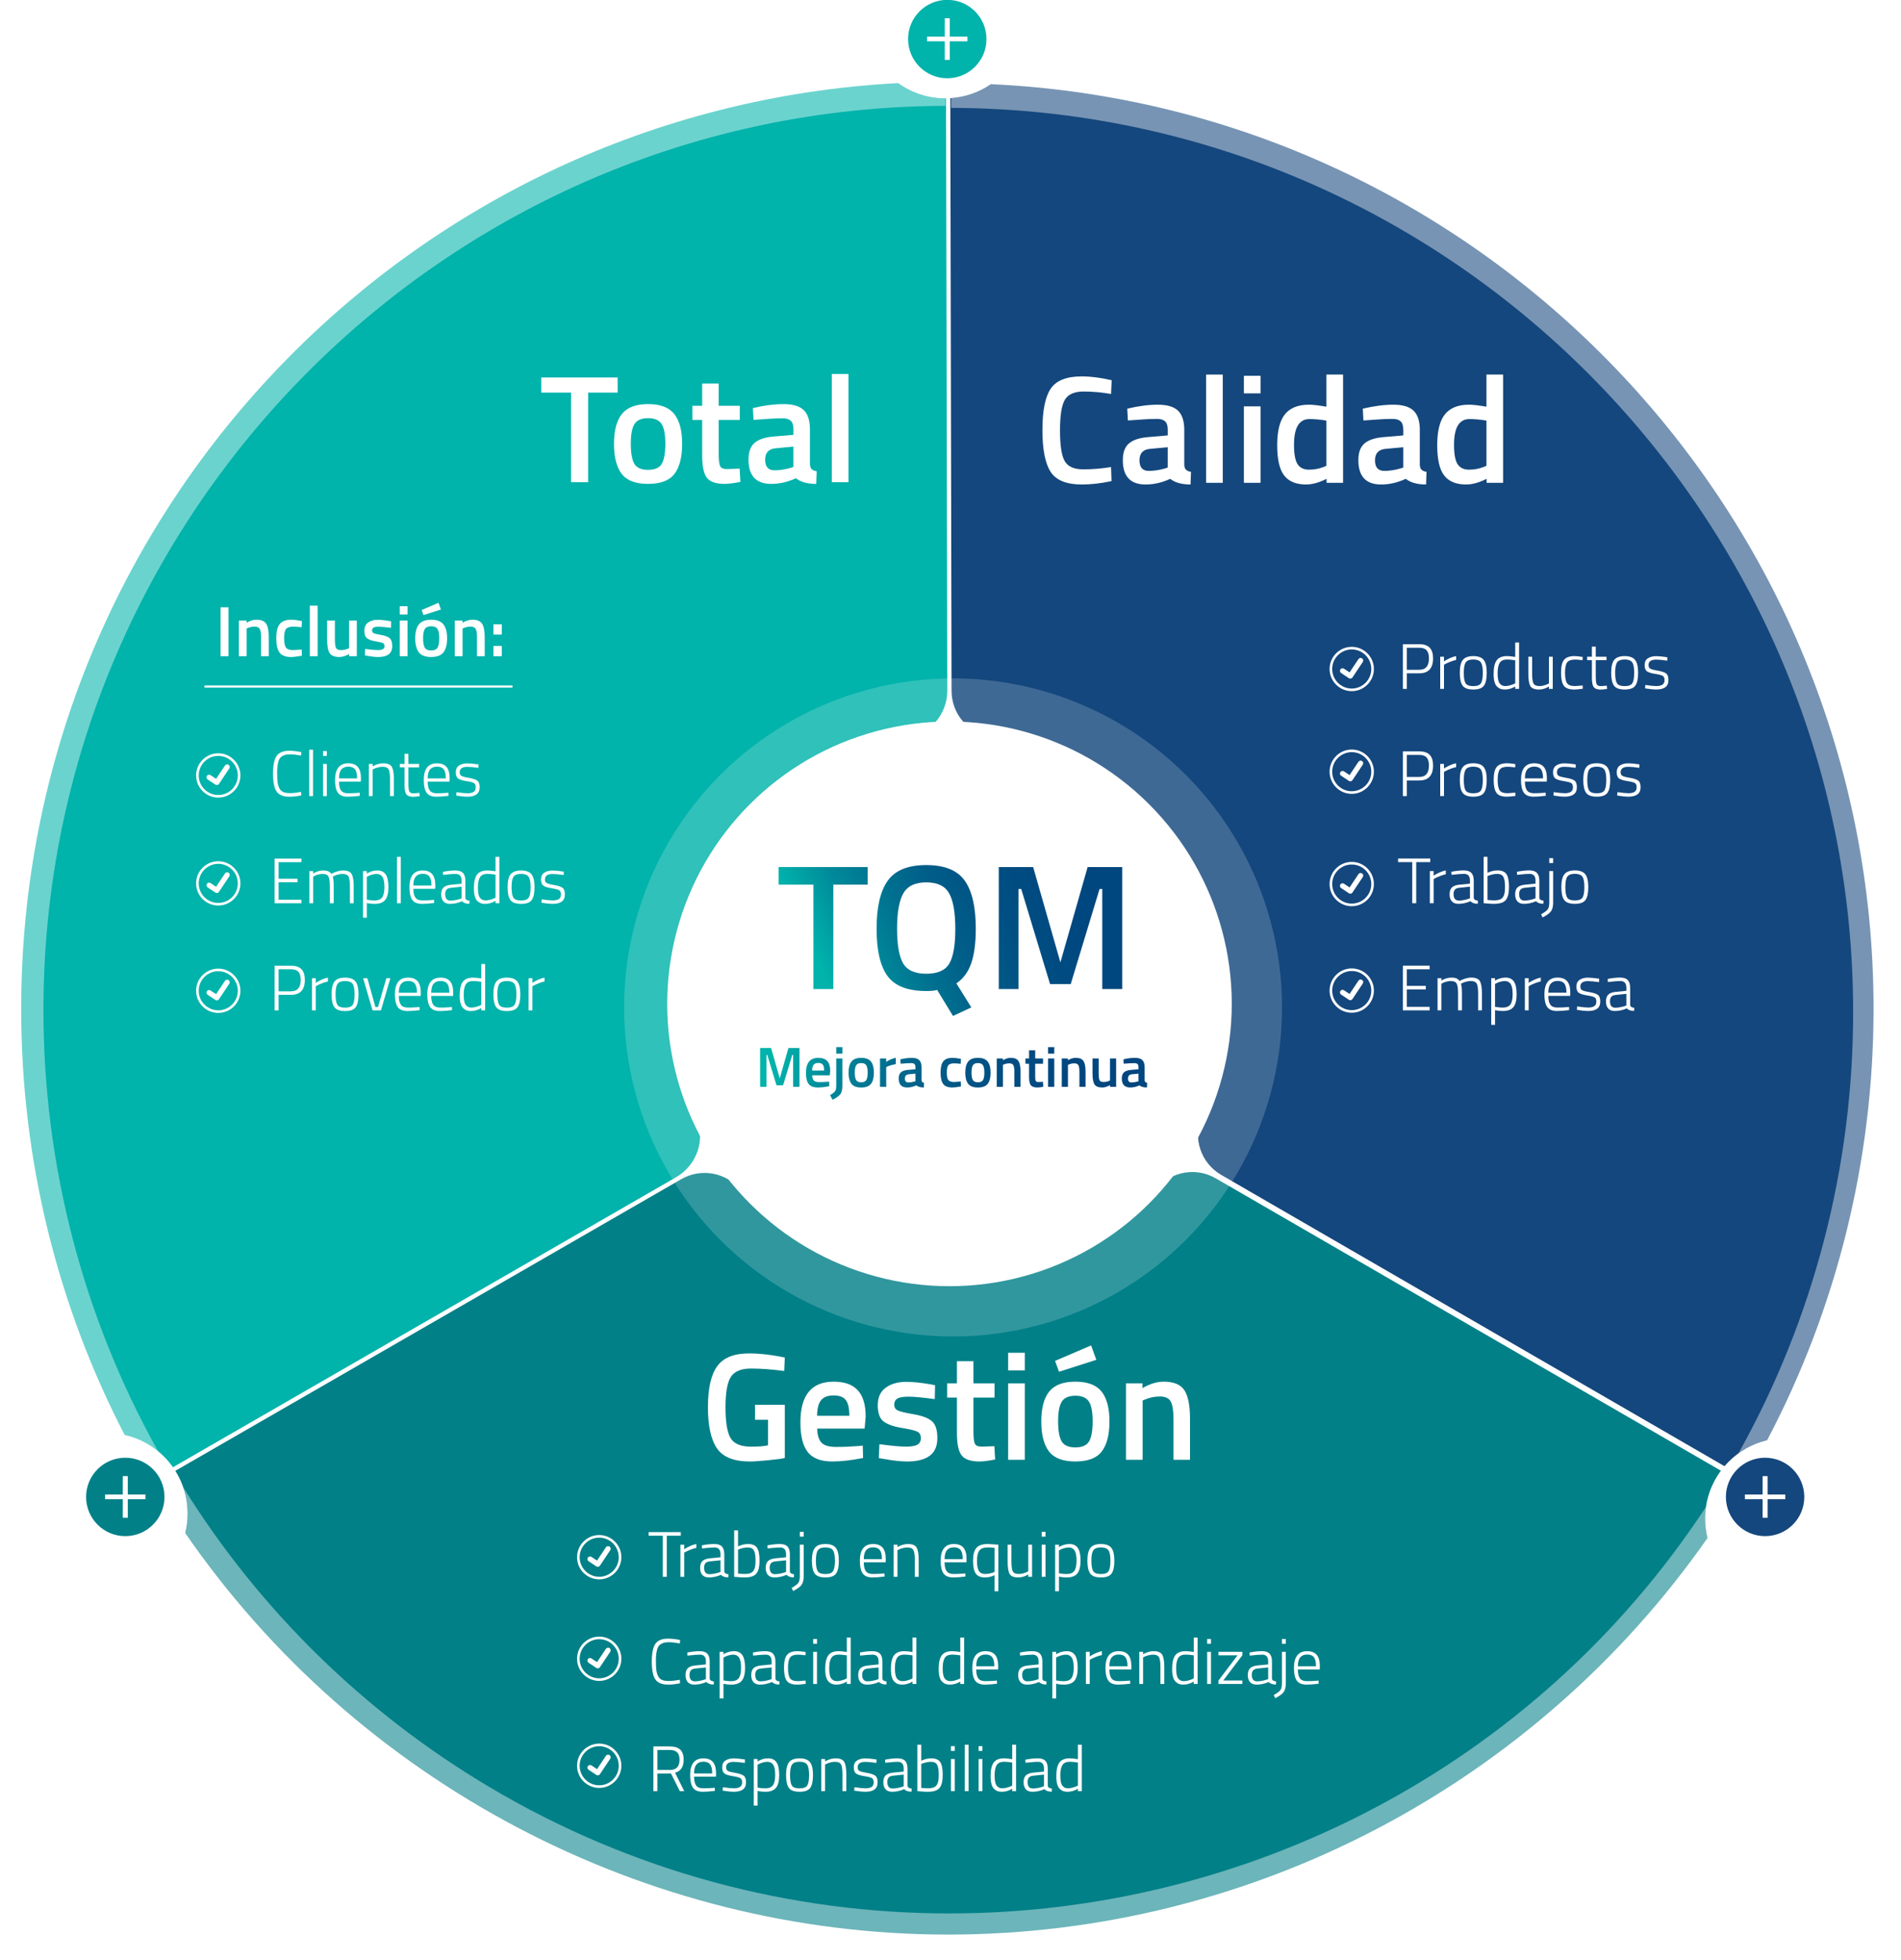 <?xml version="1.0" encoding="UTF-8"?>
<svg xmlns="http://www.w3.org/2000/svg" xmlns:xlink="http://www.w3.org/1999/xlink" id="Text" viewBox="0 0 2661.56 2743.13">
  <defs>
    <style>
      .cls-1 {
        fill: url(#Unbenannter_Verlauf_15);
      }

      .cls-2 {
        fill: url(#Unbenannter_Verlauf_15-14);
      }

      .cls-3, .cls-4, .cls-5, .cls-6 {
        fill: #fff;
      }

      .cls-7 {
        fill: url(#Unbenannter_Verlauf_15-11);
      }

      .cls-8 {
        fill: url(#Unbenannter_Verlauf_15-4);
      }

      .cls-9 {
        fill: url(#Unbenannter_Verlauf_15-2);
      }

      .cls-10 {
        fill: url(#Unbenannter_Verlauf_15-13);
      }

      .cls-11 {
        fill: url(#Unbenannter_Verlauf_15-5);
      }

      .cls-12 {
        fill: url(#Unbenannter_Verlauf_15-17);
      }

      .cls-13 {
        fill: url(#Unbenannter_Verlauf_15-16);
      }

      .cls-14 {
        fill: url(#Unbenannter_Verlauf_15-12);
      }

      .cls-4, .cls-15 {
        opacity: .42;
      }

      .cls-16 {
        fill: url(#Unbenannter_Verlauf_15-6);
      }

      .cls-5 {
        filter: url(#drop-shadow-9);
        opacity: .43;
      }

      .cls-17 {
        fill: url(#Unbenannter_Verlauf_15-7);
      }

      .cls-18 {
        fill: #028088;
      }

      .cls-19 {
        fill: #00b3ab;
      }

      .cls-20 {
        fill: url(#Unbenannter_Verlauf_15-15);
      }

      .cls-21 {
        fill: url(#Unbenannter_Verlauf_15-9);
      }

      .cls-22 {
        fill: url(#Unbenannter_Verlauf_15-8);
      }

      .cls-6 {
        filter: url(#drop-shadow-10);
      }

      .cls-23 {
        fill: #14477d;
      }

      .cls-24 {
        fill: url(#Unbenannter_Verlauf_15-3);
      }

      .cls-25 {
        fill: none;
        stroke: #fff;
        stroke-linecap: round;
        stroke-miterlimit: 10;
        stroke-width: 3px;
      }

      .cls-26 {
        fill: url(#Unbenannter_Verlauf_15-10);
      }
    </style>
    <filter id="drop-shadow-9" filterUnits="userSpaceOnUse">
      <feOffset dx="3.85" dy="3.85"></feOffset>
      <feGaussianBlur result="blur" stdDeviation="3.85"></feGaussianBlur>
      <feFlood flood-color="#a0a0a0" flood-opacity=".75"></feFlood>
      <feComposite in2="blur" operator="in"></feComposite>
      <feComposite in="SourceGraphic"></feComposite>
    </filter>
    <filter id="drop-shadow-10" filterUnits="userSpaceOnUse">
      <feOffset dx="3.85" dy="3.85"></feOffset>
      <feGaussianBlur result="blur-2" stdDeviation="3.85"></feGaussianBlur>
      <feFlood flood-color="#a0a0a0" flood-opacity=".75"></feFlood>
      <feComposite in2="blur-2" operator="in"></feComposite>
      <feComposite in="SourceGraphic"></feComposite>
    </filter>
    <linearGradient id="Unbenannter_Verlauf_15" data-name="Unbenannter Verlauf 15" x1="1596.97" y1="1080.94" x2="1083.56" y2="1319.94" gradientUnits="userSpaceOnUse">
      <stop offset="0" stop-color="#00457f"></stop>
      <stop offset=".29" stop-color="#00477f"></stop>
      <stop offset=".45" stop-color="#004f83"></stop>
      <stop offset=".58" stop-color="#005d88"></stop>
      <stop offset=".69" stop-color="#007190"></stop>
      <stop offset=".8" stop-color="#008a9a"></stop>
      <stop offset=".89" stop-color="#00a9a7"></stop>
      <stop offset=".92" stop-color="#00b3ab"></stop>
    </linearGradient>
    <linearGradient id="Unbenannter_Verlauf_15-2" data-name="Unbenannter Verlauf 15" x1="1635.11" y1="1162.85" x2="1121.69" y2="1401.85" xlink:href="#Unbenannter_Verlauf_15"></linearGradient>
    <linearGradient id="Unbenannter_Verlauf_15-3" data-name="Unbenannter Verlauf 15" x1="1660.44" y1="1217.27" x2="1147.02" y2="1456.27" xlink:href="#Unbenannter_Verlauf_15"></linearGradient>
    <linearGradient id="Unbenannter_Verlauf_15-4" data-name="Unbenannter Verlauf 15" x1="1666.7" y1="1607.86" x2="1032.66" y2="1482.44" xlink:href="#Unbenannter_Verlauf_15"></linearGradient>
    <linearGradient id="Unbenannter_Verlauf_15-5" data-name="Unbenannter Verlauf 15" x1="1667.31" y1="1604.75" x2="1033.25" y2="1479.33" xlink:href="#Unbenannter_Verlauf_15"></linearGradient>
    <linearGradient id="Unbenannter_Verlauf_15-6" data-name="Unbenannter Verlauf 15" x1="1668.13" y1="1600.6" x2="1034.07" y2="1475.18" xlink:href="#Unbenannter_Verlauf_15"></linearGradient>
    <linearGradient id="Unbenannter_Verlauf_15-7" data-name="Unbenannter Verlauf 15" x1="1669.59" y1="1593.24" x2="1035.52" y2="1467.82" xlink:href="#Unbenannter_Verlauf_15"></linearGradient>
    <linearGradient id="Unbenannter_Verlauf_15-8" data-name="Unbenannter Verlauf 15" x1="1671.08" y1="1585.7" x2="1037.02" y2="1460.28" xlink:href="#Unbenannter_Verlauf_15"></linearGradient>
    <linearGradient id="Unbenannter_Verlauf_15-9" data-name="Unbenannter Verlauf 15" x1="1672.15" y1="1580.3" x2="1038.08" y2="1454.88" xlink:href="#Unbenannter_Verlauf_15"></linearGradient>
    <linearGradient id="Unbenannter_Verlauf_15-10" data-name="Unbenannter Verlauf 15" x1="1674.42" y1="1568.79" x2="1040.36" y2="1443.37" xlink:href="#Unbenannter_Verlauf_15"></linearGradient>
    <linearGradient id="Unbenannter_Verlauf_15-11" data-name="Unbenannter Verlauf 15" x1="1675.74" y1="1562.13" x2="1041.68" y2="1436.72" xlink:href="#Unbenannter_Verlauf_15"></linearGradient>
    <linearGradient id="Unbenannter_Verlauf_15-12" data-name="Unbenannter Verlauf 15" x1="1677.23" y1="1554.62" x2="1043.16" y2="1429.2" xlink:href="#Unbenannter_Verlauf_15"></linearGradient>
    <linearGradient id="Unbenannter_Verlauf_15-13" data-name="Unbenannter Verlauf 15" x1="1679.79" y1="1541.66" x2="1045.73" y2="1416.24" xlink:href="#Unbenannter_Verlauf_15"></linearGradient>
    <linearGradient id="Unbenannter_Verlauf_15-14" data-name="Unbenannter Verlauf 15" x1="1681.12" y1="1534.96" x2="1047.05" y2="1409.54" xlink:href="#Unbenannter_Verlauf_15"></linearGradient>
    <linearGradient id="Unbenannter_Verlauf_15-15" data-name="Unbenannter Verlauf 15" x1="1680.66" y1="1537.29" x2="1046.59" y2="1411.87" xlink:href="#Unbenannter_Verlauf_15"></linearGradient>
    <linearGradient id="Unbenannter_Verlauf_15-16" data-name="Unbenannter Verlauf 15" x1="1682.53" y1="1527.79" x2="1048.47" y2="1402.37" xlink:href="#Unbenannter_Verlauf_15"></linearGradient>
    <linearGradient id="Unbenannter_Verlauf_15-17" data-name="Unbenannter Verlauf 15" x1="1683.91" y1="1520.84" x2="1049.84" y2="1395.42" xlink:href="#Unbenannter_Verlauf_15"></linearGradient>
  </defs>
  <path class="cls-18" d="m2409.44,2058.65l-707.46-409.35c-27.13-15.7-61.69-9.79-82.18,14.04-73.37,85.35-179.95,134.31-292.4,134.31-56.92,0-111.73-12.12-162.91-36.02-48.76-22.77-93.22-56.39-128.59-97.23-20.46-23.63-54.91-29.47-81.92-13.91l-708.47,408.3c10.88,17.36,17.18,37.89,17.18,59.89,0,9.42-1.16,18.56-3.33,27.31,240.38,348.63,642.16,561.96,1068.04,561.96s822.24-210.47,1063.16-554.94c-2.15-8.69-3.29-17.78-3.29-27.14,0-25.18,8.25-48.43,22.18-67.21Z"></path>
  <path class="cls-23" d="m2474.13,2015.97c97.65-185.28,149-392.7,149-603.78,0-694.13-549.03-1262.87-1235.65-1294.36-16.39,11.28-35.9,18.35-56.98,19.63l1.76,829.65c.07,32.25,23.33,59.29,55.32,64.31,89.75,14.08,172.05,59.91,231.73,129.07,29.56,34.26,52.65,72.98,68.61,115.1,16.53,43.6,24.91,89.55,24.91,136.6,0,52.15-10.24,102.74-30.43,150.36-12.85,30.3-1.1,65.55,27.32,81.99l704.75,407.78c15.29-17.8,36.04-30.79,59.65-36.36Z"></path>
  <path class="cls-19" d="m1324.51,137.68c-.33,0-.65.01-.98.01-24.69,0-47.52-7.93-66.1-21.37C573.25,152.66,29.66,718.94,29.66,1412.2c0,214.97,52.28,417.74,144.8,596.28,27.85,6.21,51.83,22.71,67.72,45.3l704.41-405.96c29.53-17.02,41.6-53.43,28.18-84.76-19.84-46.3-30.82-97.3-30.82-150.86,0-191.9,140.97-350.88,325.01-379.02,32.97-5.04,57.39-33.26,57.32-66.61l-1.76-828.89Z"></path>
  <path class="cls-4" d="m1323.71,137.69c-.06,0-.12,0-.18,0-39.03,0-73.43-19.81-93.71-49.91-58.51,4.22-116.62,12.25-173.65,24.04-85.22,17.61-169.03,43.79-249.11,77.81-78.63,33.4-154.46,74.7-225.37,122.75-70.24,47.59-136.29,102.21-196.31,162.35-60.02,60.14-114.51,126.31-161.95,196.65-47.91,71.03-89.05,146.95-122.29,225.66-33.86,80.17-59.86,164.06-77.29,249.34-17.88,87.49-26.94,177.52-26.94,267.59,0,121.03,16.26,240.98,48.34,356.51,22.6,81.4,53.01,160.48,90.72,236.12,4.53-.55,9.13-.84,13.81-.84,27.14,0,52.05,9.58,71.52,25.54-105.09-187.85-160.49-400.61-160.49-617.33,0-696.41,566.55-1264.23,1262.93-1265.77l-.02-10.51Z"></path>
  <g class="cls-15">
    <path class="cls-3" d="m2387.26,2125.85c0-5.57.41-11.05,1.19-16.4-241.08,366.31-645.52,568.92-1059.44,568.92-219.82,0-442.36-57.17-644.44-177.32-174.71-103.88-321.51-247.86-427.98-419.06,3.95,11.5,6.09,23.83,6.09,36.67,0,22.53-6.6,43.51-17.97,61.13,37.96,53.86,79.89,104.83,125.46,152.44,82.91,86.62,177.7,161.9,281.73,223.75,77.42,46.03,159.44,84.25,243.78,113.6,82.21,28.6,167.61,49.12,253.82,60.99,59.77,8.23,120.35,12.36,180.92,12.36,25.2,0,50.41-.72,75.54-2.15,84.71-4.83,169.43-17.85,251.8-38.71,82.37-20.85,163.07-49.71,239.87-85.76,77.54-36.4,151.79-80.47,220.69-130.99,70.17-51.45,135.51-110.11,194.19-174.36,34.25-37.5,66.47-77.16,96.39-118.62-13.61-18.65-21.65-41.63-21.65-66.49Z"></path>
  </g>
  <path class="cls-4" d="m2433.89,2034.45c18.61-13.52,41.51-21.5,66.27-21.5,5.73,0,11.35.43,16.85,1.25,38.82-77.08,70.03-157.77,93.11-240.88,32.08-115.53,48.34-235.48,48.34-356.51,0-90.08-9.06-180.11-26.94-267.59-17.43-85.28-43.43-169.17-77.29-249.34-33.24-78.71-74.39-154.63-122.29-225.66-47.44-70.34-101.93-136.51-161.95-196.65-60.02-60.14-126.06-114.76-196.31-162.35-70.92-48.05-146.75-89.35-225.37-122.75-80.08-34.02-163.9-60.2-249.11-77.81-60.21-12.44-121.62-20.7-183.44-24.71-18.98,26.82-49.37,44.98-84.09,47.45l-.03,13.64c696.38,1.54,1262.93,569.36,1262.93,1265.77,0,216.84-55.47,429.71-160.66,617.63Z"></path>
  <g>
    <circle class="cls-19" cx="1326.27" cy="54.68" r="54.88"></circle>
    <path class="cls-3" d="m1329.78,25.55v25.73h24.75v6.57h-24.75v25.95h-7.01v-25.95h-24.75v-6.57h24.75v-25.73h7.01Z"></path>
  </g>
  <g>
    <circle class="cls-23" cx="2471.28" cy="2095.36" r="54.88"></circle>
    <path class="cls-3" d="m2474.78,2066.23v25.73h24.75v6.57h-24.75v25.95h-7.01v-25.95h-24.75v-6.57h24.75v-25.73h7.01Z"></path>
  </g>
  <g>
    <circle class="cls-18" cx="175.42" cy="2095.36" r="54.88"></circle>
    <path class="cls-3" d="m178.93,2066.23v25.73h24.75v6.57h-24.75v25.95h-7.01v-25.95h-24.75v-6.57h24.75v-25.73h7.01Z"></path>
  </g>
  <circle class="cls-5" cx="1328.92" cy="1410.17" r="460.58" transform="translate(-607.91 1352.72) rotate(-45)"></circle>
  <circle class="cls-6" cx="1323.92" cy="1405.17" r="395.21" transform="translate(-605.84 1347.72) rotate(-45)"></circle>
  <g>
    <path class="cls-1" d="m1090.16,1238.33v-24.69h124.68v24.69h-48.13v146.13h-27.93v-146.13h-48.63Z"></path>
    <path class="cls-9" d="m1296.87,1387.2c-25.93,0-44.01-6.98-54.24-20.95-10.22-13.96-15.34-36.03-15.34-66.21s5.19-52.57,15.58-67.2c10.39-14.63,28.38-21.94,53.99-21.94s43.55,7.27,53.86,21.82c10.31,14.55,15.46,36.95,15.46,67.2,0,19.95-2.12,36.08-6.36,48.38-4.24,12.3-11.18,21.69-20.82,28.18l20.95,33.66-25.68,11.97-22.19-36.41c-3.16,1-8.23,1.5-15.21,1.5Zm-32.42-38.78c5.65,9.73,16.46,14.59,32.42,14.59s26.72-4.78,32.29-14.34c5.57-9.56,8.35-25.72,8.35-48.5s-2.87-39.31-8.6-49.62c-5.74-10.31-16.42-15.46-32.04-15.46s-26.35,5.16-32.17,15.46c-5.82,10.31-8.73,26.77-8.73,49.37s2.82,38.78,8.48,48.5Z"></path>
    <path class="cls-24" d="m1398.36,1384.45v-170.81h48.13l38.15,133.41,38.15-133.41h48.38v170.81h-27.93v-140.14h-3.74l-40.4,133.16h-28.93l-40.4-133.16h-3.74v140.14h-27.68Z"></path>
  </g>
  <g>
    <path class="cls-8" d="m1064.23,1521.37v-54.47h15.35l12.17,42.54,12.17-42.54h15.43v54.47h-8.91v-44.69h-1.19l-12.88,42.46h-9.22l-12.88-42.46h-1.19v44.69h-8.83Z"></path>
    <path class="cls-11" d="m1158.62,1514.22l2.23-.24.16,6.44c-6.04,1.22-11.4,1.83-16.06,1.83-5.88,0-10.11-1.62-12.68-4.85-2.57-3.23-3.86-8.4-3.86-15.51,0-14.1,5.75-21.15,17.26-21.15s16.7,6.07,16.7,18.21l-.56,6.2h-24.65c.05,3.29.77,5.7,2.15,7.24,1.38,1.54,3.95,2.31,7.71,2.31s7.63-.16,11.61-.48Zm-4.77-15.75c0-3.92-.62-6.67-1.87-8.23-1.25-1.56-3.35-2.35-6.32-2.35s-5.13.82-6.48,2.47c-1.35,1.64-2.06,4.35-2.11,8.11h16.78Z"></path>
    <path class="cls-16" d="m1170.79,1519.86v-38.25h8.59v38.33c0,5.2-.91,9.04-2.74,11.53-1.83,2.49-5.5,5.14-11.01,7.95l-3.42-6.44c3.71-2.33,6.07-4.23,7.08-5.69,1.01-1.46,1.51-3.94,1.51-7.44Zm0-45.01v-9.14h8.59v9.14h-8.59Z"></path>
    <path class="cls-17" d="m1192.14,1485.91c2.73-3.45,7.28-5.17,13.64-5.17s10.91,1.72,13.64,5.17c2.73,3.45,4.1,8.62,4.1,15.51s-1.33,12.09-3.98,15.59c-2.65,3.5-7.24,5.25-13.76,5.25s-11.11-1.75-13.76-5.25c-2.65-3.5-3.98-8.69-3.98-15.59s1.36-12.06,4.1-15.51Zm6.48,25.84c1.22,2.12,3.6,3.18,7.16,3.18s5.94-1.06,7.16-3.18c1.22-2.12,1.83-5.59,1.83-10.42s-.65-8.24-1.95-10.26c-1.3-2.01-3.65-3.02-7.04-3.02s-5.74,1.01-7.04,3.02c-1.3,2.02-1.95,5.43-1.95,10.26s.61,8.3,1.83,10.42Z"></path>
    <path class="cls-22" d="m1232.1,1521.37v-39.76h8.59v4.77c4.51-2.92,9.01-4.8,13.52-5.65v8.67c-4.56.9-8.46,2.07-11.69,3.5l-1.75.72v27.75h-8.67Z"></path>
    <path class="cls-21" d="m1290.23,1493.86v18.13c.05,1.17.36,2.03.92,2.58s1.42.92,2.58,1.07l-.24,6.6c-4.56,0-8.09-.98-10.58-2.94-4.24,1.96-8.51,2.94-12.8,2.94-7.9,0-11.85-4.21-11.85-12.64,0-4.03,1.07-6.94,3.22-8.75,2.15-1.8,5.45-2.89,9.9-3.26l10.26-.87v-2.86c0-2.12-.46-3.6-1.39-4.45-.93-.85-2.29-1.27-4.1-1.27-3.39,0-7.63.21-12.72.64l-2.54.16-.32-6.12c5.78-1.38,11.09-2.07,15.94-2.07s8.35,1.05,10.5,3.14c2.15,2.1,3.22,5.42,3.22,9.98Zm-17.81,9.86c-3.66.32-5.49,2.31-5.49,5.96s1.62,5.49,4.85,5.49c2.65,0,5.46-.42,8.43-1.27l1.43-.48v-10.58l-9.22.88Z"></path>
    <path class="cls-26" d="m1333.49,1480.74c2.81,0,6.12.37,9.94,1.11l1.99.4-.32,6.84c-4.19-.42-7.29-.64-9.3-.64-4.03,0-6.73.9-8.11,2.7-1.38,1.8-2.07,5.2-2.07,10.18s.66,8.43,1.99,10.34c1.32,1.91,4.08,2.86,8.27,2.86l9.3-.64.24,6.92c-5.36.95-9.38,1.43-12.09,1.43-6.04,0-10.3-1.63-12.76-4.89-2.47-3.26-3.7-8.6-3.7-16.02s1.3-12.71,3.9-15.86c2.6-3.15,6.84-4.73,12.72-4.73Z"></path>
    <path class="cls-7" d="m1355.55,1485.91c2.73-3.45,7.28-5.17,13.64-5.17s10.91,1.72,13.64,5.17c2.73,3.45,4.1,8.62,4.1,15.51s-1.33,12.09-3.98,15.59c-2.65,3.5-7.24,5.25-13.76,5.25s-11.11-1.75-13.76-5.25c-2.65-3.5-3.98-8.69-3.98-15.59s1.37-12.06,4.1-15.51Zm6.48,25.84c1.22,2.12,3.6,3.18,7.16,3.18s5.94-1.06,7.16-3.18c1.22-2.12,1.83-5.59,1.83-10.42s-.65-8.24-1.95-10.26c-1.3-2.01-3.64-3.02-7.04-3.02s-5.74,1.01-7.04,3.02c-1.3,2.02-1.95,5.43-1.95,10.26s.61,8.3,1.83,10.42Z"></path>
    <path class="cls-14" d="m1404.18,1521.37h-8.67v-39.76h8.59v2.46c3.87-2.23,7.53-3.34,10.97-3.34,5.3,0,8.92,1.5,10.85,4.49,1.94,3,2.9,7.94,2.9,14.83v21.31h-8.59v-21.07c0-4.29-.46-7.34-1.39-9.15-.93-1.8-2.82-2.7-5.69-2.7-2.7,0-5.3.53-7.79,1.59l-1.19.48v30.85Z"></path>
    <path class="cls-10" d="m1460.32,1489.01h-10.97v17.5c0,3.23.24,5.38.71,6.44.48,1.06,1.7,1.59,3.66,1.59l6.52-.24.4,6.92c-3.55.69-6.26,1.03-8.11,1.03-4.51,0-7.59-1.03-9.26-3.1s-2.5-5.96-2.5-11.69v-18.45h-5.09v-7.39h5.09v-11.53h8.59v11.53h10.97v7.39Z"></path>
    <path class="cls-2" d="m1467.4,1474.85v-9.14h8.67v9.14h-8.67Zm0,46.52v-39.76h8.67v39.76h-8.67Z"></path>
    <path class="cls-20" d="m1495.23,1521.37h-8.67v-39.76h8.59v2.46c3.87-2.23,7.53-3.34,10.97-3.34,5.3,0,8.92,1.5,10.85,4.49,1.93,3,2.9,7.94,2.9,14.83v21.31h-8.59v-21.07c0-4.29-.46-7.34-1.39-9.15-.93-1.8-2.82-2.7-5.69-2.7-2.7,0-5.3.53-7.79,1.59l-1.19.48v30.85Z"></path>
    <path class="cls-13" d="m1554.08,1481.61h8.59v39.76h-8.59v-2.47c-3.87,2.23-7.45,3.34-10.74,3.34-5.46,0-9.12-1.47-10.97-4.41-1.86-2.94-2.78-8.1-2.78-15.47v-20.75h8.67v20.83c0,4.77.4,7.98,1.19,9.62.79,1.64,2.65,2.46,5.57,2.46s5.49-.53,7.87-1.59l1.19-.48v-30.85Z"></path>
    <path class="cls-12" d="m1602.59,1493.86v18.13c.05,1.17.36,2.03.92,2.58s1.42.92,2.58,1.07l-.24,6.6c-4.56,0-8.08-.98-10.58-2.94-4.24,1.96-8.51,2.94-12.8,2.94-7.9,0-11.85-4.21-11.85-12.64,0-4.03,1.07-6.94,3.22-8.75,2.15-1.8,5.45-2.89,9.9-3.26l10.26-.87v-2.86c0-2.12-.46-3.6-1.39-4.45-.93-.85-2.29-1.27-4.1-1.27-3.39,0-7.63.21-12.72.64l-2.54.16-.32-6.12c5.78-1.38,11.09-2.07,15.95-2.07s8.35,1.05,10.5,3.14c2.15,2.1,3.22,5.42,3.22,9.98Zm-17.81,9.86c-3.66.32-5.49,2.31-5.49,5.96s1.62,5.49,4.85,5.49c2.65,0,5.46-.42,8.43-1.27l1.43-.48v-10.58l-9.22.88Z"></path>
  </g>
  <g>
    <path class="cls-3" d="m421.86,1113.35c-6.18,1.26-11.46,1.89-15.84,1.89s-7.91-.47-10.58-1.4c-2.67-.93-4.85-2.23-6.52-3.92-1.68-1.68-3-3.87-3.96-6.57-1.8-4.92-2.7-11.61-2.7-20.07,0-13.56,2.16-22.53,6.48-26.91,3.54-3.66,8.94-5.49,16.2-5.49,4.98,0,10.62.63,16.92,1.89l-.27,4.86c-6.24-1.14-11.25-1.71-15.03-1.71s-6.71.41-8.77,1.21c-2.07.81-3.75,1.89-5.04,3.24-1.29,1.35-2.27,3.23-2.93,5.62-1.2,4.08-1.8,9.18-1.8,15.3s.21,10.7.63,13.73c.42,3.03,1.23,5.78,2.43,8.23,1.2,2.46,2.97,4.23,5.31,5.31s5.58,1.62,9.72,1.62,9.3-.57,15.48-1.71l.27,4.86Z"></path>
    <path class="cls-3" d="m432.93,1114.34v-64.98h5.31v64.98h-5.31Z"></path>
    <path class="cls-3" d="m452.28,1058.09v-6.75h5.31v6.75h-5.31Zm0,56.25v-45h5.31v45h-5.31Z"></path>
    <path class="cls-3" d="m500.88,1109.84l2.7-.27.18,4.41c-6.78.84-12.51,1.26-17.19,1.26-6.48-.06-11.01-1.98-13.59-5.76-2.58-3.78-3.87-9.6-3.87-17.46,0-15.72,6.18-23.58,18.54-23.58,5.94,0,10.38,1.7,13.32,5.08,2.94,3.39,4.41,8.81,4.41,16.25l-.18,4.32h-30.6c0,5.52.95,9.62,2.83,12.29,1.89,2.67,5.13,4,9.72,4s9.16-.18,13.72-.54Zm-26.28-20.25h25.38c0-5.94-.98-10.17-2.92-12.69-1.95-2.52-5.07-3.78-9.36-3.78s-7.55,1.3-9.77,3.92c-2.22,2.61-3.33,6.79-3.33,12.55Z"></path>
    <path class="cls-3" d="m521.76,1114.34h-5.31v-45h5.31v3.33c5.04-2.82,9.93-4.23,14.67-4.23,6,0,10,1.59,12.01,4.77,2.01,3.18,3.01,9,3.01,17.46v23.67h-5.4v-23.4c0-6.9-.66-11.56-1.98-13.99-1.32-2.43-4.14-3.65-8.46-3.65-2.1,0-4.31.32-6.62.95-2.31.63-4.09,1.28-5.35,1.93l-1.89.9v37.26Z"></path>
    <path class="cls-3" d="m586.83,1074.11h-15.03v22.23c0,5.82.42,9.63,1.26,11.43.84,1.8,2.82,2.7,5.94,2.7l8.28-.63.36,4.59c-3.96.6-6.99.9-9.09.9-4.56,0-7.73-1.12-9.5-3.38-1.77-2.25-2.66-6.55-2.66-12.92v-24.93h-6.66v-4.77h6.66v-14.13h5.4v14.13h15.03v4.77Z"></path>
    <path class="cls-3" d="m625.08,1109.84l2.7-.27.18,4.41c-6.78.84-12.51,1.26-17.19,1.26-6.48-.06-11.01-1.98-13.59-5.76-2.58-3.78-3.87-9.6-3.87-17.46,0-15.72,6.18-23.58,18.54-23.58,5.94,0,10.38,1.7,13.32,5.08,2.94,3.39,4.41,8.81,4.41,16.25l-.18,4.32h-30.6c0,5.52.95,9.62,2.83,12.29,1.89,2.67,5.13,4,9.72,4s9.16-.18,13.72-.54Zm-26.28-20.25h25.38c0-5.94-.98-10.17-2.92-12.69-1.95-2.52-5.07-3.78-9.36-3.78s-7.55,1.3-9.77,3.92c-2.22,2.61-3.33,6.79-3.33,12.55Z"></path>
    <path class="cls-3" d="m654.24,1073.39c-7.08,0-10.62,2.55-10.62,7.65,0,2.34.78,3.99,2.34,4.95,1.56.96,5.08,1.91,10.58,2.83,5.49.93,9.36,2.21,11.61,3.82,2.25,1.62,3.38,4.73,3.38,9.32s-1.47,7.95-4.41,10.08c-2.94,2.13-7.26,3.2-12.96,3.2-3.3,0-7.56-.42-12.78-1.26l-2.61-.36.36-4.77c6.72,1.02,11.88,1.53,15.48,1.53s6.4-.63,8.42-1.89c2.01-1.26,3.01-3.39,3.01-6.39s-.83-5-2.47-5.98c-1.65-.99-5.19-1.9-10.62-2.75-5.43-.84-9.26-2.04-11.48-3.6-2.22-1.56-3.33-4.5-3.33-8.82s1.53-7.47,4.59-9.45c3.06-1.98,6.84-2.97,11.34-2.97,3.6,0,8.1.39,13.5,1.17l2.43.36-.18,4.77c-6.42-.96-11.61-1.44-15.57-1.44Z"></path>
    <path class="cls-3" d="m384.51,1264.34v-62.55h37.53v5.04h-31.95v23.22h26.55v4.95h-26.55v24.39h31.95v4.95h-37.53Z"></path>
    <path class="cls-3" d="m438.42,1264.34h-5.31v-45h5.31v3.33c4.56-2.82,9.42-4.23,14.58-4.23s8.82,1.59,10.98,4.77c2.16-1.32,4.78-2.44,7.88-3.38,3.09-.93,5.86-1.4,8.33-1.4,6,0,10,1.58,12.01,4.73,2.01,3.15,3.01,8.99,3.01,17.5v23.67h-5.31v-23.4c0-6.9-.65-11.56-1.93-13.99-1.29-2.43-4.1-3.65-8.42-3.65-2.16,0-4.38.32-6.66.95-2.28.63-4.02,1.28-5.22,1.93l-1.8.9c.9,2.28,1.35,6.9,1.35,13.86v23.4h-5.4v-23.22c0-7.02-.65-11.75-1.93-14.17-1.29-2.43-4.07-3.65-8.33-3.65-2.1,0-4.25.32-6.44.95-2.19.63-3.86,1.28-5,1.93l-1.71.9v37.26Z"></path>
    <path class="cls-3" d="m508.26,1284.59v-65.25h5.31v3.42c4.68-2.88,9.62-4.32,14.81-4.32s9.06,1.83,11.61,5.49c2.55,3.66,3.83,9.62,3.83,17.87s-1.5,14.22-4.5,17.91c-3,3.69-7.98,5.54-14.94,5.54-3.72,0-7.32-.39-10.8-1.17v20.52h-5.31Zm18.99-61.29c-1.98,0-4.11.33-6.39.99-2.28.66-4.05,1.35-5.31,2.07l-1.98.99v32.04c4.08.72,7.62,1.08,10.62,1.08,5.16,0,8.79-1.45,10.89-4.37,2.1-2.91,3.15-7.71,3.15-14.4s-.92-11.43-2.75-14.22c-1.83-2.79-4.58-4.18-8.23-4.18Z"></path>
    <path class="cls-3" d="m555.87,1264.34v-64.98h5.31v64.98h-5.31Z"></path>
    <path class="cls-3" d="m605.01,1259.84l2.7-.27.18,4.41c-6.78.84-12.51,1.26-17.19,1.26-6.48-.06-11.01-1.98-13.59-5.76-2.58-3.78-3.87-9.6-3.87-17.46,0-15.72,6.18-23.58,18.54-23.58,5.94,0,10.38,1.7,13.32,5.08,2.94,3.39,4.41,8.81,4.41,16.25l-.18,4.32h-30.6c0,5.52.95,9.62,2.83,12.29,1.89,2.67,5.13,4,9.72,4s9.16-.18,13.72-.54Zm-26.28-20.25h25.38c0-5.94-.98-10.17-2.92-12.69-1.95-2.52-5.07-3.78-9.36-3.78s-7.55,1.3-9.77,3.92c-2.22,2.61-3.33,6.79-3.33,12.55Z"></path>
    <path class="cls-3" d="m651.54,1232.76v24.12c.24,2.22,2.19,3.54,5.85,3.96l-.27,4.32c-4.62,0-8.01-1.2-10.17-3.6-5.64,2.46-11.28,3.69-16.92,3.69-4.02,0-7.08-1.16-9.18-3.47-2.1-2.31-3.15-5.61-3.15-9.9s1.06-7.47,3.2-9.54c2.13-2.07,5.47-3.34,10.03-3.83l15.3-1.53v-4.23c0-3.36-.74-5.77-2.21-7.25-1.47-1.47-3.44-2.21-5.9-2.21-3.84,0-8.82.36-14.94,1.08l-2.79.27-.27-4.32c6.6-1.26,12.38-1.89,17.33-1.89s8.53,1.17,10.75,3.51c2.22,2.34,3.33,5.94,3.33,10.8Zm-28.26,18.81c0,6.06,2.49,9.09,7.47,9.09,2.16,0,4.53-.25,7.11-.76,2.58-.51,4.62-1.04,6.12-1.58l2.25-.81v-16.29l-14.67,1.53c-2.94.24-5.06,1.08-6.35,2.52-1.29,1.44-1.93,3.54-1.93,6.3Z"></path>
    <path class="cls-3" d="m699.15,1199.36v64.98h-5.4v-3.33c-4.74,2.82-9.54,4.23-14.4,4.23-2.22,0-4.14-.26-5.76-.77-1.62-.51-3.27-1.51-4.95-3.01-3.42-3.06-5.13-9.04-5.13-17.96s1.44-15.31,4.32-19.21c2.88-3.9,7.74-5.85,14.58-5.85,2.64,0,6.42.39,11.34,1.17v-20.25h5.4Zm-23.17,60.39c1.11.42,2.55.63,4.32.63s3.81-.33,6.12-.99c2.31-.66,4.12-1.29,5.45-1.89l1.89-.99v-32.22c-4.8-.72-8.52-1.08-11.16-1.08-5.1,0-8.63,1.56-10.57,4.68-1.95,3.12-2.93,7.95-2.93,14.49,0,7.68,1.17,12.69,3.51,15.03,1.14,1.14,2.26,1.92,3.38,2.34Z"></path>
    <path class="cls-3" d="m710.67,1241.76c0-8.46,1.42-14.46,4.27-18,2.85-3.54,7.71-5.31,14.58-5.31s11.73,1.77,14.58,5.31c2.85,3.54,4.28,9.54,4.28,18s-1.31,14.49-3.92,18.09c-2.61,3.6-7.58,5.4-14.9,5.4s-12.3-1.8-14.94-5.4c-2.64-3.6-3.96-9.63-3.96-18.09Zm5.58-.13c0,7.11.82,12.03,2.47,14.76,1.65,2.73,5.25,4.09,10.8,4.09s9.17-1.38,10.84-4.14,2.52-7.66,2.52-14.71-.95-11.88-2.83-14.49c-1.89-2.61-5.39-3.92-10.49-3.92s-8.59,1.29-10.48,3.87c-1.89,2.58-2.83,7.42-2.83,14.54Z"></path>
    <path class="cls-3" d="m773.58,1223.39c-7.08,0-10.62,2.55-10.62,7.65,0,2.34.78,3.99,2.34,4.95,1.56.96,5.08,1.91,10.58,2.83,5.49.93,9.36,2.21,11.61,3.82,2.25,1.62,3.38,4.73,3.38,9.32s-1.47,7.95-4.41,10.08c-2.94,2.13-7.26,3.2-12.96,3.2-3.3,0-7.56-.42-12.78-1.26l-2.61-.36.36-4.77c6.72,1.02,11.88,1.53,15.48,1.53s6.4-.63,8.42-1.89c2.01-1.26,3.01-3.39,3.01-6.39s-.83-5-2.47-5.98c-1.65-.99-5.19-1.9-10.62-2.75-5.43-.84-9.26-2.04-11.48-3.6-2.22-1.56-3.33-4.5-3.33-8.82s1.53-7.47,4.59-9.45c3.06-1.98,6.84-2.97,11.34-2.97,3.6,0,8.1.39,13.5,1.17l2.43.36-.18,4.77c-6.42-.96-11.61-1.44-15.57-1.44Z"></path>
    <path class="cls-3" d="m407.37,1392.56h-17.28v21.78h-5.58v-62.55h22.86c6.66,0,11.56,1.62,14.71,4.86,3.15,3.24,4.72,8.22,4.72,14.94,0,13.98-6.48,20.97-19.44,20.97Zm-17.28-4.95h17.28c9.12,0,13.68-5.34,13.68-16.02,0-5.1-1.08-8.85-3.24-11.25-2.16-2.4-5.64-3.6-10.44-3.6h-17.28v30.87Z"></path>
    <path class="cls-3" d="m436.8,1414.34v-45h5.31v6.48c2.22-1.56,4.93-3.06,8.15-4.5,3.21-1.44,6.17-2.4,8.87-2.88v5.4c-2.58.54-5.28,1.37-8.1,2.47-2.82,1.11-5.01,2.09-6.57,2.93l-2.34,1.35v33.75h-5.31Z"></path>
    <path class="cls-3" d="m464.25,1391.76c0-8.46,1.42-14.46,4.27-18,2.85-3.54,7.71-5.31,14.58-5.31s11.73,1.77,14.58,5.31c2.85,3.54,4.28,9.54,4.28,18s-1.31,14.49-3.92,18.09c-2.61,3.6-7.58,5.4-14.9,5.4s-12.3-1.8-14.94-5.4c-2.64-3.6-3.96-9.63-3.96-18.09Zm5.58-.13c0,7.11.82,12.03,2.47,14.76,1.65,2.73,5.25,4.09,10.8,4.09s9.17-1.38,10.84-4.14,2.52-7.66,2.52-14.71-.95-11.88-2.83-14.49c-1.89-2.61-5.39-3.92-10.49-3.92s-8.59,1.29-10.48,3.87c-1.89,2.58-2.83,7.42-2.83,14.54Z"></path>
    <path class="cls-3" d="m508.44,1369.34h5.94l11.25,40.32h3.6l11.7-40.32h5.58l-13.14,45h-11.79l-13.14-45Z"></path>
    <path class="cls-3" d="m584.67,1409.84l2.7-.27.18,4.41c-6.78.84-12.51,1.26-17.19,1.26-6.48-.06-11.01-1.98-13.59-5.76-2.58-3.78-3.87-9.6-3.87-17.46,0-15.72,6.18-23.58,18.54-23.58,5.94,0,10.38,1.7,13.32,5.08,2.94,3.39,4.41,8.81,4.41,16.25l-.18,4.32h-30.6c0,5.52.95,9.62,2.83,12.29,1.89,2.67,5.13,4,9.72,4s9.16-.18,13.72-.54Zm-26.28-20.25h25.38c0-5.94-.98-10.17-2.92-12.69-1.95-2.52-5.07-3.78-9.36-3.78s-7.55,1.3-9.77,3.92c-2.22,2.61-3.33,6.79-3.33,12.55Z"></path>
    <path class="cls-3" d="m630.03,1409.84l2.7-.27.18,4.41c-6.78.84-12.51,1.26-17.19,1.26-6.48-.06-11.01-1.98-13.59-5.76-2.58-3.78-3.87-9.6-3.87-17.46,0-15.72,6.18-23.58,18.54-23.58,5.94,0,10.38,1.7,13.32,5.08,2.94,3.39,4.41,8.81,4.41,16.25l-.18,4.32h-30.6c0,5.52.95,9.62,2.83,12.29,1.89,2.67,5.13,4,9.72,4s9.16-.18,13.72-.54Zm-26.28-20.25h25.38c0-5.94-.98-10.17-2.92-12.69-1.95-2.52-5.07-3.78-9.36-3.78s-7.55,1.3-9.77,3.92c-2.22,2.61-3.33,6.79-3.33,12.55Z"></path>
    <path class="cls-3" d="m679.26,1349.36v64.98h-5.4v-3.33c-4.74,2.82-9.54,4.23-14.4,4.23-2.22,0-4.14-.26-5.76-.77-1.62-.51-3.27-1.51-4.95-3.01-3.42-3.06-5.13-9.04-5.13-17.96s1.44-15.31,4.32-19.21c2.88-3.9,7.74-5.85,14.58-5.85,2.64,0,6.42.39,11.34,1.17v-20.25h5.4Zm-23.17,60.39c1.11.42,2.55.63,4.32.63s3.81-.33,6.12-.99c2.31-.66,4.12-1.29,5.45-1.89l1.89-.99v-32.22c-4.8-.72-8.52-1.08-11.16-1.08-5.1,0-8.63,1.56-10.57,4.68-1.95,3.12-2.93,7.95-2.93,14.49,0,7.68,1.17,12.69,3.51,15.03,1.14,1.14,2.26,1.92,3.38,2.34Z"></path>
    <path class="cls-3" d="m690.78,1391.76c0-8.46,1.42-14.46,4.27-18,2.85-3.54,7.71-5.31,14.58-5.31s11.73,1.77,14.58,5.31c2.85,3.54,4.28,9.54,4.28,18s-1.31,14.49-3.92,18.09c-2.61,3.6-7.58,5.4-14.9,5.4s-12.3-1.8-14.94-5.4c-2.64-3.6-3.96-9.63-3.96-18.09Zm5.58-.13c0,7.11.82,12.03,2.47,14.76,1.65,2.73,5.25,4.09,10.8,4.09s9.17-1.38,10.84-4.14,2.52-7.66,2.52-14.71-.95-11.88-2.83-14.49c-1.89-2.61-5.39-3.92-10.49-3.92s-8.59,1.29-10.48,3.87c-1.89,2.58-2.83,7.42-2.83,14.54Z"></path>
    <path class="cls-3" d="m740.1,1414.34v-45h5.31v6.48c2.22-1.56,4.93-3.06,8.15-4.5,3.21-1.44,6.17-2.4,8.87-2.88v5.4c-2.58.54-5.28,1.37-8.1,2.47-2.82,1.11-5.01,2.09-6.57,2.93l-2.34,1.35v33.75h-5.31Z"></path>
  </g>
  <g>
    <path class="cls-3" d="m757.77,549.59v-21.19h107v21.19h-41.3v125.4h-23.97v-125.4h-41.73Z"></path>
    <path class="cls-3" d="m870.65,579.55c7.35-9.27,19.58-13.91,36.7-13.91s29.35,4.64,36.7,13.91c7.35,9.28,11.02,23.19,11.02,41.73s-3.57,32.53-10.7,41.94c-7.14,9.42-19.47,14.12-37.02,14.12s-29.89-4.71-37.02-14.12c-7.14-9.42-10.7-23.4-10.7-41.94s3.67-32.46,11.02-41.73Zm17.44,69.55c3.28,5.71,9.7,8.56,19.26,8.56s15.98-2.85,19.26-8.56c3.28-5.71,4.92-15.05,4.92-28.04s-1.75-22.18-5.24-27.61c-3.5-5.42-9.81-8.13-18.94-8.13s-15.44,2.71-18.94,8.13c-3.5,5.42-5.24,14.62-5.24,27.61s1.64,22.33,4.92,28.04Z"></path>
    <path class="cls-3" d="m1035.75,587.9h-29.53v47.08c0,8.7.64,14.48,1.93,17.33,1.28,2.86,4.56,4.28,9.84,4.28l17.55-.64,1.07,18.62c-9.56,1.85-16.84,2.78-21.83,2.78-12.13,0-20.44-2.78-24.93-8.35-4.49-5.56-6.74-16.05-6.74-31.46v-49.65h-13.7v-19.9h13.7v-31.03h23.11v31.03h29.53v19.9Z"></path>
    <path class="cls-3" d="m1133.98,600.95v48.79c.14,3.14.96,5.46,2.46,6.96s3.82,2.46,6.96,2.89l-.64,17.76c-12.27,0-21.76-2.64-28.46-7.92-11.42,5.28-22.9,7.92-34.45,7.92-21.26,0-31.89-11.34-31.89-34.03,0-10.84,2.89-18.69,8.67-23.54,5.78-4.85,14.66-7.78,26.64-8.78l27.61-2.35v-7.7c0-5.71-1.25-9.7-3.75-11.98-2.5-2.28-6.17-3.42-11.02-3.42-9.13,0-20.54.57-34.24,1.71l-6.85.43-.86-16.48c15.55-3.71,29.85-5.56,42.91-5.56s22.47,2.82,28.25,8.45c5.78,5.64,8.67,14.59,8.67,26.86Zm-47.94,26.54c-9.84.86-14.77,6.21-14.77,16.05s4.35,14.77,13.05,14.77c7.13,0,14.69-1.14,22.68-3.42l3.85-1.29v-28.46l-24.82,2.35Z"></path>
    <path class="cls-3" d="m1164.58,675v-151.51h23.33v151.51h-23.33Z"></path>
  </g>
  <g>
    <path class="cls-3" d="m1986.97,942.5h-17.28v21.78h-5.58v-62.55h22.86c6.66,0,11.56,1.62,14.71,4.86,3.15,3.24,4.72,8.22,4.72,14.94,0,13.98-6.48,20.97-19.44,20.97Zm-17.28-4.95h17.28c9.12,0,13.68-5.34,13.68-16.02,0-5.1-1.08-8.85-3.24-11.25-2.16-2.4-5.64-3.6-10.44-3.6h-17.28v30.87Z"></path>
    <path class="cls-3" d="m2016.4,964.28v-45h5.31v6.48c2.22-1.56,4.93-3.06,8.15-4.5,3.21-1.44,6.17-2.4,8.87-2.88v5.4c-2.58.54-5.28,1.37-8.1,2.47-2.82,1.11-5.01,2.09-6.57,2.93l-2.34,1.35v33.75h-5.31Z"></path>
    <path class="cls-3" d="m2043.85,941.69c0-8.46,1.42-14.46,4.27-18,2.85-3.54,7.71-5.31,14.58-5.31s11.73,1.77,14.58,5.31c2.85,3.54,4.28,9.54,4.28,18s-1.31,14.49-3.92,18.09c-2.61,3.6-7.58,5.4-14.9,5.4s-12.3-1.8-14.94-5.4c-2.64-3.6-3.96-9.63-3.96-18.09Zm5.58-.13c0,7.11.82,12.03,2.47,14.76,1.65,2.73,5.25,4.09,10.8,4.09s9.17-1.38,10.84-4.14,2.52-7.66,2.52-14.71-.95-11.88-2.83-14.49c-1.89-2.61-5.39-3.92-10.49-3.92s-8.59,1.29-10.48,3.87c-1.89,2.58-2.83,7.42-2.83,14.54Z"></path>
    <path class="cls-3" d="m2126.83,899.3v64.98h-5.4v-3.33c-4.74,2.82-9.54,4.23-14.4,4.23-2.22,0-4.14-.26-5.76-.77-1.62-.51-3.27-1.51-4.95-3.01-3.42-3.06-5.13-9.04-5.13-17.96s1.44-15.31,4.32-19.21c2.88-3.9,7.74-5.85,14.58-5.85,2.64,0,6.42.39,11.34,1.17v-20.25h5.4Zm-23.17,60.39c1.11.42,2.55.63,4.32.63s3.81-.33,6.12-.99c2.31-.66,4.12-1.29,5.45-1.89l1.89-.99v-32.22c-4.8-.72-8.52-1.08-11.16-1.08-5.1,0-8.63,1.56-10.57,4.68-1.95,3.12-2.93,7.95-2.93,14.49,0,7.68,1.17,12.69,3.51,15.03,1.14,1.14,2.26,1.92,3.38,2.34Z"></path>
    <path class="cls-3" d="m2168.68,919.28h5.31v45h-5.31v-3.33c-4.62,2.82-9.24,4.23-13.86,4.23-6.12,0-10.16-1.56-12.11-4.68-1.95-3.12-2.92-9.03-2.92-17.73v-23.49h5.31v23.4c0,6.96.64,11.64,1.93,14.04,1.29,2.4,4.09,3.6,8.42,3.6,2.1,0,4.26-.32,6.48-.95,2.22-.63,3.9-1.27,5.04-1.93l1.71-.9v-37.26Z"></path>
    <path class="cls-3" d="m2204.23,918.38c2.7,0,5.91.3,9.63.9l2.07.27-.27,4.59c-4.74-.6-8.25-.9-10.53-.9-5.34,0-9,1.3-10.98,3.92-1.98,2.61-2.97,7.41-2.97,14.4s.9,11.87,2.7,14.62c1.8,2.76,5.55,4.14,11.25,4.14l10.71-.81.18,4.59c-5.34.72-9.3,1.08-11.88,1.08-7.14,0-12.02-1.77-14.62-5.31-2.61-3.54-3.92-9.63-3.92-18.27s1.42-14.67,4.27-18.09c2.85-3.42,7.63-5.13,14.36-5.13Z"></path>
    <path class="cls-3" d="m2249.23,924.05h-15.03v22.23c0,5.82.42,9.63,1.26,11.43.84,1.8,2.82,2.7,5.94,2.7l8.28-.63.36,4.59c-3.96.6-6.99.9-9.09.9-4.56,0-7.73-1.12-9.5-3.38-1.77-2.25-2.66-6.55-2.66-12.92v-24.93h-6.66v-4.77h6.66v-14.13h5.4v14.13h15.03v4.77Z"></path>
    <path class="cls-3" d="m2255.79,941.69c0-8.46,1.42-14.46,4.27-18,2.85-3.54,7.71-5.31,14.58-5.31s11.73,1.77,14.58,5.31c2.85,3.54,4.28,9.54,4.28,18s-1.31,14.49-3.92,18.09c-2.61,3.6-7.58,5.4-14.9,5.4s-12.3-1.8-14.94-5.4c-2.64-3.6-3.96-9.63-3.96-18.09Zm5.58-.13c0,7.11.82,12.03,2.47,14.76,1.65,2.73,5.25,4.09,10.8,4.09s9.17-1.38,10.84-4.14,2.52-7.66,2.52-14.71-.95-11.88-2.83-14.49c-1.89-2.61-5.39-3.92-10.49-3.92s-8.59,1.29-10.48,3.87c-1.89,2.58-2.83,7.42-2.83,14.54Z"></path>
    <path class="cls-3" d="m2318.7,923.33c-7.08,0-10.62,2.55-10.62,7.65,0,2.34.78,3.99,2.34,4.95,1.56.96,5.08,1.91,10.58,2.83,5.49.93,9.36,2.21,11.61,3.82,2.25,1.62,3.38,4.73,3.38,9.32s-1.47,7.95-4.41,10.08c-2.94,2.13-7.26,3.2-12.96,3.2-3.3,0-7.56-.42-12.78-1.26l-2.61-.36.36-4.77c6.72,1.02,11.88,1.53,15.48,1.53s6.4-.63,8.42-1.89c2.01-1.26,3.01-3.39,3.01-6.39s-.83-5-2.47-5.98c-1.65-.99-5.19-1.9-10.62-2.75-5.43-.84-9.26-2.04-11.48-3.6-2.22-1.56-3.33-4.5-3.33-8.82s1.53-7.47,4.59-9.45c3.06-1.98,6.84-2.97,11.34-2.97,3.6,0,8.1.39,13.5,1.17l2.43.36-.18,4.77c-6.42-.96-11.61-1.44-15.57-1.44Z"></path>
    <path class="cls-3" d="m1986.97,1092.5h-17.28v21.78h-5.58v-62.55h22.86c6.66,0,11.56,1.62,14.71,4.86,3.15,3.24,4.72,8.22,4.72,14.94,0,13.98-6.48,20.97-19.44,20.97Zm-17.28-4.95h17.28c9.12,0,13.68-5.34,13.68-16.02,0-5.1-1.08-8.85-3.24-11.25-2.16-2.4-5.64-3.6-10.44-3.6h-17.28v30.87Z"></path>
    <path class="cls-3" d="m2016.4,1114.28v-45h5.31v6.48c2.22-1.56,4.93-3.06,8.15-4.5,3.21-1.44,6.17-2.4,8.87-2.88v5.4c-2.58.54-5.28,1.37-8.1,2.47-2.82,1.11-5.01,2.09-6.57,2.93l-2.34,1.35v33.75h-5.31Z"></path>
    <path class="cls-3" d="m2043.85,1091.69c0-8.46,1.42-14.46,4.27-18,2.85-3.54,7.71-5.31,14.58-5.31s11.73,1.77,14.58,5.31c2.85,3.54,4.28,9.54,4.28,18s-1.31,14.49-3.92,18.09c-2.61,3.6-7.58,5.4-14.9,5.4s-12.3-1.8-14.94-5.4c-2.64-3.6-3.96-9.63-3.96-18.09Zm5.58-.13c0,7.11.82,12.03,2.47,14.76,1.65,2.73,5.25,4.09,10.8,4.09s9.17-1.38,10.84-4.14,2.52-7.66,2.52-14.71-.95-11.88-2.83-14.49c-1.89-2.61-5.39-3.92-10.49-3.92s-8.59,1.29-10.48,3.87c-1.89,2.58-2.83,7.42-2.83,14.54Z"></path>
    <path class="cls-3" d="m2109.91,1068.38c2.7,0,5.91.3,9.63.9l2.07.27-.27,4.59c-4.74-.6-8.25-.9-10.53-.9-5.34,0-9,1.3-10.98,3.92-1.98,2.61-2.97,7.41-2.97,14.4s.9,11.87,2.7,14.62c1.8,2.76,5.55,4.14,11.25,4.14l10.71-.81.18,4.59c-5.34.72-9.3,1.08-11.88,1.08-7.14,0-12.02-1.77-14.62-5.31-2.61-3.54-3.92-9.63-3.92-18.27s1.42-14.67,4.27-18.09c2.85-3.42,7.63-5.13,14.36-5.13Z"></path>
    <path class="cls-3" d="m2161.3,1109.78l2.7-.27.18,4.41c-6.78.84-12.51,1.26-17.19,1.26-6.48-.06-11.01-1.98-13.59-5.76-2.58-3.78-3.87-9.6-3.87-17.46,0-15.72,6.18-23.58,18.54-23.58,5.94,0,10.38,1.7,13.32,5.08,2.94,3.39,4.41,8.81,4.41,16.25l-.18,4.32h-30.6c0,5.52.95,9.62,2.83,12.29,1.89,2.67,5.13,4,9.72,4s9.16-.18,13.72-.54Zm-26.28-20.25h25.38c0-5.94-.98-10.17-2.92-12.69-1.95-2.52-5.07-3.78-9.36-3.78s-7.55,1.3-9.77,3.92c-2.22,2.61-3.33,6.79-3.33,12.55Z"></path>
    <path class="cls-3" d="m2190.46,1073.33c-7.08,0-10.62,2.55-10.62,7.65,0,2.34.78,3.99,2.34,4.95,1.56.96,5.08,1.91,10.58,2.83,5.49.93,9.36,2.21,11.61,3.82,2.25,1.62,3.38,4.73,3.38,9.32s-1.47,7.95-4.41,10.08c-2.94,2.13-7.26,3.2-12.96,3.2-3.3,0-7.56-.42-12.78-1.26l-2.61-.36.36-4.77c6.72,1.02,11.88,1.53,15.48,1.53s6.4-.63,8.42-1.89c2.01-1.26,3.01-3.39,3.01-6.39s-.83-5-2.47-5.98c-1.65-.99-5.19-1.9-10.62-2.75-5.43-.84-9.26-2.04-11.48-3.6-2.22-1.56-3.33-4.5-3.33-8.82s1.53-7.47,4.59-9.45c3.06-1.98,6.84-2.97,11.34-2.97,3.6,0,8.1.39,13.5,1.17l2.43.36-.18,4.77c-6.42-.96-11.61-1.44-15.57-1.44Z"></path>
    <path class="cls-3" d="m2216.74,1091.69c0-8.46,1.42-14.46,4.27-18,2.85-3.54,7.71-5.31,14.58-5.31s11.73,1.77,14.58,5.31c2.85,3.54,4.28,9.54,4.28,18s-1.31,14.49-3.92,18.09c-2.61,3.6-7.58,5.4-14.9,5.4s-12.3-1.8-14.94-5.4c-2.64-3.6-3.96-9.63-3.96-18.09Zm5.58-.13c0,7.11.82,12.03,2.47,14.76,1.65,2.73,5.25,4.09,10.8,4.09s9.17-1.38,10.84-4.14,2.52-7.66,2.52-14.71-.95-11.88-2.83-14.49c-1.89-2.61-5.39-3.92-10.49-3.92s-8.59,1.29-10.48,3.87c-1.89,2.58-2.83,7.42-2.83,14.54Z"></path>
    <path class="cls-3" d="m2279.65,1073.33c-7.08,0-10.62,2.55-10.62,7.65,0,2.34.78,3.99,2.34,4.95,1.56.96,5.08,1.91,10.58,2.83,5.49.93,9.36,2.21,11.61,3.82,2.25,1.62,3.38,4.73,3.38,9.32s-1.47,7.95-4.41,10.08c-2.94,2.13-7.26,3.2-12.96,3.2-3.3,0-7.56-.42-12.78-1.26l-2.61-.36.36-4.77c6.72,1.02,11.88,1.53,15.48,1.53s6.4-.63,8.42-1.89c2.01-1.26,3.01-3.39,3.01-6.39s-.83-5-2.47-5.98c-1.65-.99-5.19-1.9-10.62-2.75-5.43-.84-9.26-2.04-11.48-3.6-2.22-1.56-3.33-4.5-3.33-8.82s1.53-7.47,4.59-9.45c3.06-1.98,6.84-2.97,11.34-2.97,3.6,0,8.1.39,13.5,1.17l2.43.36-.18,4.77c-6.42-.96-11.61-1.44-15.57-1.44Z"></path>
    <path class="cls-3" d="m1957.45,1206.77v-5.04h45v5.04h-19.62v57.51h-5.58v-57.51h-19.8Z"></path>
    <path class="cls-3" d="m2001.91,1264.28v-45h5.31v6.48c2.22-1.56,4.93-3.06,8.15-4.5,3.21-1.44,6.17-2.4,8.87-2.88v5.4c-2.58.54-5.28,1.37-8.1,2.47-2.82,1.11-5.01,2.09-6.57,2.93l-2.34,1.35v33.75h-5.31Z"></path>
    <path class="cls-3" d="m2063.38,1232.69v24.12c.24,2.22,2.19,3.54,5.85,3.96l-.27,4.32c-4.62,0-8.01-1.2-10.17-3.6-5.64,2.46-11.28,3.69-16.92,3.69-4.02,0-7.08-1.16-9.18-3.47-2.1-2.31-3.15-5.61-3.15-9.9s1.06-7.47,3.2-9.54c2.13-2.07,5.47-3.34,10.03-3.83l15.3-1.53v-4.23c0-3.36-.74-5.77-2.21-7.25-1.47-1.47-3.44-2.21-5.9-2.21-3.84,0-8.82.36-14.94,1.08l-2.79.27-.27-4.32c6.6-1.26,12.38-1.89,17.33-1.89s8.53,1.17,10.75,3.51c2.22,2.34,3.33,5.94,3.33,10.8Zm-28.26,18.81c0,6.06,2.49,9.09,7.47,9.09,2.16,0,4.53-.25,7.11-.76,2.58-.51,4.62-1.04,6.12-1.58l2.25-.81v-16.29l-14.67,1.53c-2.94.24-5.06,1.08-6.35,2.52-1.29,1.44-1.93,3.54-1.93,6.3Z"></path>
    <path class="cls-3" d="m2096.68,1218.38c6,0,10.17,1.74,12.51,5.22,2.34,3.48,3.51,9.5,3.51,18.04s-1.49,14.61-4.46,18.18c-2.97,3.57-8.5,5.36-16.61,5.36-3.36,0-7.38-.24-12.06-.72l-2.34-.18v-64.98h5.4v22.41c4.68-2.22,9.36-3.33,14.04-3.33Zm-14.04,41.4c4.2.36,7.57.54,10.12.54s4.84-.36,6.89-1.08c2.04-.72,3.61-1.93,4.72-3.64,1.11-1.71,1.84-3.66,2.21-5.85.36-2.19.54-5.08.54-8.68,0-6.36-.76-10.92-2.29-13.68-1.53-2.76-4.4-4.14-8.59-4.14-2.04,0-4.2.26-6.48.76-2.28.51-4.05,1.04-5.31,1.58l-1.8.72v33.48Z"></path>
    <path class="cls-3" d="m2155.18,1232.69v24.12c.24,2.22,2.19,3.54,5.85,3.96l-.27,4.32c-4.62,0-8.01-1.2-10.17-3.6-5.64,2.46-11.28,3.69-16.92,3.69-4.02,0-7.08-1.16-9.18-3.47-2.1-2.31-3.15-5.61-3.15-9.9s1.06-7.47,3.2-9.54c2.13-2.07,5.47-3.34,10.03-3.83l15.3-1.53v-4.23c0-3.36-.74-5.77-2.21-7.25-1.47-1.47-3.44-2.21-5.9-2.21-3.84,0-8.82.36-14.94,1.08l-2.79.27-.27-4.32c6.6-1.26,12.38-1.89,17.33-1.89s8.53,1.17,10.75,3.51c2.22,2.34,3.33,5.94,3.33,10.8Zm-28.26,18.81c0,6.06,2.49,9.09,7.47,9.09,2.16,0,4.53-.25,7.11-.76,2.58-.51,4.62-1.04,6.12-1.58l2.25-.81v-16.29l-14.67,1.53c-2.94.24-5.06,1.08-6.35,2.52-1.29,1.44-1.93,3.54-1.93,6.3Z"></path>
    <path class="cls-3" d="m2169.12,1263.38v-44.1h5.4v44.19c0,5.28-.98,9.3-2.93,12.06-1.95,2.76-5.89,5.64-11.83,8.64l-2.16-4.32c4.86-2.76,7.99-5.1,9.4-7.02,1.41-1.92,2.12-5.07,2.12-9.45Zm0-55.35v-6.75h5.4v6.75h-5.4Z"></path>
    <path class="cls-3" d="m2186.04,1241.69c0-8.46,1.42-14.46,4.27-18,2.85-3.54,7.71-5.31,14.58-5.31s11.73,1.77,14.58,5.31c2.85,3.54,4.28,9.54,4.28,18s-1.31,14.49-3.92,18.09c-2.61,3.6-7.58,5.4-14.9,5.4s-12.3-1.8-14.94-5.4c-2.64-3.6-3.96-9.63-3.96-18.09Zm5.58-.13c0,7.11.82,12.03,2.47,14.76,1.65,2.73,5.25,4.09,10.8,4.09s9.17-1.38,10.84-4.14,2.52-7.66,2.52-14.71-.95-11.88-2.83-14.49c-1.89-2.61-5.39-3.92-10.49-3.92s-8.59,1.29-10.48,3.87c-1.89,2.58-2.83,7.42-2.83,14.54Z"></path>
    <path class="cls-3" d="m1964.11,1414.28v-62.55h37.53v5.04h-31.95v23.22h26.55v4.95h-26.55v24.39h31.95v4.95h-37.53Z"></path>
    <path class="cls-3" d="m2018.02,1414.28h-5.31v-45h5.31v3.33c4.56-2.82,9.42-4.23,14.58-4.23s8.82,1.59,10.98,4.77c2.16-1.32,4.78-2.44,7.88-3.38,3.09-.93,5.86-1.4,8.33-1.4,6,0,10,1.58,12.01,4.73,2.01,3.15,3.01,8.99,3.01,17.5v23.67h-5.31v-23.4c0-6.9-.65-11.56-1.93-13.99-1.29-2.43-4.1-3.65-8.42-3.65-2.16,0-4.38.32-6.66.95-2.28.63-4.02,1.28-5.22,1.93l-1.8.9c.9,2.28,1.35,6.9,1.35,13.86v23.4h-5.4v-23.22c0-7.02-.65-11.75-1.93-14.17-1.29-2.43-4.07-3.65-8.33-3.65-2.1,0-4.25.32-6.44.95-2.19.63-3.86,1.28-5,1.93l-1.71.9v37.26Z"></path>
    <path class="cls-3" d="m2087.86,1434.53v-65.25h5.31v3.42c4.68-2.88,9.62-4.32,14.81-4.32s9.06,1.83,11.61,5.49c2.55,3.66,3.83,9.62,3.83,17.87s-1.5,14.22-4.5,17.91c-3,3.69-7.98,5.54-14.94,5.54-3.72,0-7.32-.39-10.8-1.17v20.52h-5.31Zm18.99-61.29c-1.98,0-4.11.33-6.39.99-2.28.66-4.05,1.35-5.31,2.07l-1.98.99v32.04c4.08.72,7.62,1.08,10.62,1.08,5.16,0,8.79-1.45,10.89-4.37,2.1-2.91,3.15-7.71,3.15-14.4s-.92-11.43-2.75-14.22c-1.83-2.79-4.58-4.18-8.23-4.18Z"></path>
    <path class="cls-3" d="m2134.93,1414.28v-45h5.31v6.48c2.22-1.56,4.93-3.06,8.15-4.5,3.21-1.44,6.17-2.4,8.87-2.88v5.4c-2.58.54-5.28,1.37-8.1,2.47-2.82,1.11-5.01,2.09-6.57,2.93l-2.34,1.35v33.75h-5.31Z"></path>
    <path class="cls-3" d="m2194.06,1409.78l2.7-.27.18,4.41c-6.78.84-12.51,1.26-17.19,1.26-6.48-.06-11.01-1.98-13.59-5.76-2.58-3.78-3.87-9.6-3.87-17.46,0-15.72,6.18-23.58,18.54-23.58,5.94,0,10.38,1.7,13.32,5.08,2.94,3.39,4.41,8.81,4.41,16.25l-.18,4.32h-30.6c0,5.52.95,9.62,2.83,12.29,1.89,2.67,5.13,4,9.72,4s9.16-.18,13.72-.54Zm-26.28-20.25h25.38c0-5.94-.98-10.17-2.92-12.69-1.95-2.52-5.07-3.78-9.36-3.78s-7.55,1.3-9.77,3.92c-2.22,2.61-3.33,6.79-3.33,12.55Z"></path>
    <path class="cls-3" d="m2223.22,1373.33c-7.08,0-10.62,2.55-10.62,7.65,0,2.34.78,3.99,2.34,4.95,1.56.96,5.08,1.91,10.58,2.83,5.49.93,9.36,2.21,11.61,3.82,2.25,1.62,3.38,4.73,3.38,9.32s-1.47,7.95-4.41,10.08c-2.94,2.13-7.26,3.2-12.96,3.2-3.3,0-7.56-.42-12.78-1.26l-2.61-.36.36-4.77c6.72,1.02,11.88,1.53,15.48,1.53s6.4-.63,8.42-1.89c2.01-1.26,3.01-3.39,3.01-6.39s-.83-5-2.47-5.98c-1.65-.99-5.19-1.9-10.62-2.75-5.43-.84-9.26-2.04-11.48-3.6-2.22-1.56-3.33-4.5-3.33-8.82s1.53-7.47,4.59-9.45c3.06-1.98,6.84-2.97,11.34-2.97,3.6,0,8.1.39,13.5,1.17l2.43.36-.18,4.77c-6.42-.96-11.61-1.44-15.57-1.44Z"></path>
    <path class="cls-3" d="m2282.34,1382.69v24.12c.24,2.22,2.19,3.54,5.85,3.96l-.27,4.32c-4.62,0-8.01-1.2-10.17-3.6-5.64,2.46-11.28,3.69-16.92,3.69-4.02,0-7.08-1.16-9.18-3.47-2.1-2.31-3.15-5.61-3.15-9.9s1.06-7.47,3.2-9.54c2.13-2.07,5.47-3.34,10.03-3.83l15.3-1.53v-4.23c0-3.36-.74-5.77-2.21-7.25-1.47-1.47-3.44-2.21-5.9-2.21-3.84,0-8.82.36-14.94,1.08l-2.79.27-.27-4.32c6.6-1.26,12.38-1.89,17.33-1.89s8.53,1.17,10.75,3.51c2.22,2.34,3.33,5.94,3.33,10.8Zm-28.26,18.81c0,6.06,2.49,9.09,7.47,9.09,2.16,0,4.53-.25,7.11-.76,2.58-.51,4.62-1.04,6.12-1.58l2.25-.81v-16.29l-14.67,1.53c-2.94.24-5.06,1.08-6.35,2.52-1.29,1.44-1.93,3.54-1.93,6.3Z"></path>
  </g>
  <g>
    <path class="cls-3" d="m1514.48,678.17c-21.4,0-35.92-5.92-43.55-17.76-7.63-11.84-11.45-31.31-11.45-58.42s3.85-46.4,11.56-57.89c7.7-11.48,22.18-17.23,43.44-17.23,12.7,0,26.68,1.79,41.95,5.35l-.86,19.26c-12.84-2.28-25.68-3.42-38.52-3.42s-21.54,3.82-26.11,11.45c-4.57,7.63-6.85,21.97-6.85,43.01s2.21,35.38,6.63,43.01c4.42,7.63,13.05,11.45,25.89,11.45s25.82-1.07,38.95-3.21l.64,19.69c-14.7,3.14-28.61,4.71-41.73,4.71Z"></path>
    <path class="cls-3" d="m1658.07,601.78v48.79c.14,3.14.96,5.46,2.46,6.96s3.82,2.46,6.96,2.89l-.64,17.76c-12.27,0-21.76-2.64-28.46-7.92-11.42,5.28-22.9,7.92-34.45,7.92-21.26,0-31.89-11.34-31.89-34.03,0-10.84,2.89-18.69,8.67-23.54,5.78-4.85,14.66-7.77,26.64-8.77l27.61-2.35v-7.7c0-5.7-1.25-9.7-3.74-11.98-2.5-2.28-6.17-3.42-11.02-3.42-9.13,0-20.54.57-34.24,1.71l-6.85.43-.86-16.48c15.55-3.71,29.85-5.56,42.91-5.56s22.47,2.82,28.25,8.45c5.78,5.64,8.67,14.59,8.67,26.86Zm-47.94,26.54c-9.84.86-14.77,6.21-14.77,16.05s4.35,14.77,13.05,14.77c7.13,0,14.69-1.14,22.68-3.42l3.85-1.28v-28.46l-24.82,2.35Z"></path>
    <path class="cls-3" d="m1688.67,675.82v-151.51h23.33v151.51h-23.33Z"></path>
    <path class="cls-3" d="m1741.53,550.63v-24.61h23.33v24.61h-23.33Zm0,125.19v-107h23.33v107h-23.33Z"></path>
    <path class="cls-3" d="m1880.41,524.31v151.51h-23.11v-5.56c-10.42,5.28-19.98,7.92-28.68,7.92-13.98,0-24.22-4.21-30.71-12.63-6.49-8.42-9.74-22.54-9.74-42.37s3.6-34.24,10.81-43.23c7.2-8.99,18.44-13.48,33.71-13.48,5.14,0,13.27.93,24.4,2.78v-44.94h23.33Zm-26.96,129.26l3.64-1.5v-63.34c-8.56-1.42-16.48-2.14-23.75-2.14-14.41,0-21.61,11.98-21.61,35.95,0,13.13,1.67,22.22,5.03,27.29,3.35,5.07,8.67,7.6,15.94,7.6s14.2-1.28,20.76-3.85Z"></path>
    <path class="cls-3" d="m1987.84,601.78v48.79c.14,3.14.96,5.46,2.46,6.96s3.82,2.46,6.96,2.89l-.64,17.76c-12.27,0-21.76-2.64-28.46-7.92-11.42,5.28-22.9,7.92-34.45,7.92-21.26,0-31.89-11.34-31.89-34.03,0-10.84,2.89-18.69,8.67-23.54,5.78-4.85,14.66-7.77,26.64-8.77l27.61-2.35v-7.7c0-5.7-1.25-9.7-3.74-11.98-2.5-2.28-6.17-3.42-11.02-3.42-9.13,0-20.54.57-34.24,1.71l-6.85.43-.86-16.48c15.55-3.71,29.85-5.56,42.91-5.56s22.47,2.82,28.25,8.45c5.78,5.64,8.67,14.59,8.67,26.86Zm-47.94,26.54c-9.84.86-14.77,6.21-14.77,16.05s4.35,14.77,13.05,14.77c7.13,0,14.69-1.14,22.68-3.42l3.85-1.28v-28.46l-24.82,2.35Z"></path>
    <path class="cls-3" d="m2104.46,524.31v151.51h-23.11v-5.56c-10.42,5.28-19.97,7.92-28.68,7.92-13.98,0-24.22-4.21-30.71-12.63-6.49-8.42-9.74-22.54-9.74-42.37s3.6-34.24,10.81-43.23c7.2-8.99,18.44-13.48,33.71-13.48,5.13,0,13.27.93,24.4,2.78v-44.94h23.32Zm-26.96,129.26l3.64-1.5v-63.34c-8.56-1.42-16.48-2.14-23.75-2.14-14.41,0-21.62,11.98-21.62,35.95,0,13.13,1.68,22.22,5.03,27.29,3.35,5.07,8.67,7.6,15.94,7.6s14.19-1.28,20.76-3.85Z"></path>
  </g>
  <g>
    <path class="cls-3" d="m908.14,2149.65v-5.04h45v5.04h-19.62v57.51h-5.58v-57.51h-19.8Z"></path>
    <path class="cls-3" d="m952.6,2207.16v-45h5.31v6.48c2.22-1.56,4.93-3.06,8.15-4.5,3.21-1.44,6.17-2.4,8.87-2.88v5.4c-2.58.54-5.28,1.37-8.1,2.47-2.82,1.11-5.01,2.09-6.57,2.93l-2.34,1.35v33.75h-5.31Z"></path>
    <path class="cls-3" d="m1014.07,2175.57v24.12c.24,2.22,2.19,3.54,5.85,3.96l-.27,4.32c-4.62,0-8.01-1.2-10.17-3.6-5.64,2.46-11.28,3.69-16.92,3.69-4.02,0-7.08-1.16-9.18-3.47-2.1-2.31-3.15-5.61-3.15-9.9s1.06-7.47,3.2-9.54c2.13-2.07,5.47-3.34,10.03-3.82l15.3-1.53v-4.23c0-3.36-.74-5.78-2.21-7.25-1.47-1.47-3.44-2.21-5.9-2.21-3.84,0-8.82.36-14.94,1.08l-2.79.27-.27-4.32c6.6-1.26,12.38-1.89,17.33-1.89s8.53,1.17,10.75,3.51c2.22,2.34,3.33,5.94,3.33,10.8Zm-28.26,18.81c0,6.06,2.49,9.09,7.47,9.09,2.16,0,4.53-.25,7.11-.76,2.58-.51,4.62-1.04,6.12-1.58l2.25-.81v-16.29l-14.67,1.53c-2.94.24-5.06,1.08-6.35,2.52-1.29,1.44-1.93,3.54-1.93,6.3Z"></path>
    <path class="cls-3" d="m1047.37,2161.26c6,0,10.17,1.74,12.51,5.22,2.34,3.48,3.51,9.49,3.51,18.04s-1.49,14.61-4.46,18.18-8.5,5.36-16.61,5.36c-3.36,0-7.38-.24-12.06-.72l-2.34-.18v-64.98h5.4v22.41c4.68-2.22,9.36-3.33,14.04-3.33Zm-14.04,41.4c4.2.36,7.57.54,10.12.54s4.84-.36,6.89-1.08c2.04-.72,3.61-1.93,4.72-3.64,1.11-1.71,1.84-3.66,2.21-5.85.36-2.19.54-5.09.54-8.69,0-6.36-.76-10.92-2.29-13.68s-4.4-4.14-8.59-4.14c-2.04,0-4.2.26-6.48.77-2.28.51-4.05,1.04-5.31,1.57l-1.8.72v33.48Z"></path>
    <path class="cls-3" d="m1105.87,2175.57v24.12c.24,2.22,2.19,3.54,5.85,3.96l-.27,4.32c-4.62,0-8.01-1.2-10.17-3.6-5.64,2.46-11.28,3.69-16.92,3.69-4.02,0-7.08-1.16-9.18-3.47-2.1-2.31-3.15-5.61-3.15-9.9s1.06-7.47,3.2-9.54c2.13-2.07,5.47-3.34,10.03-3.82l15.3-1.53v-4.23c0-3.36-.74-5.78-2.21-7.25-1.47-1.47-3.44-2.21-5.9-2.21-3.84,0-8.82.36-14.94,1.08l-2.79.27-.27-4.32c6.6-1.26,12.38-1.89,17.33-1.89s8.53,1.17,10.75,3.51c2.22,2.34,3.33,5.94,3.33,10.8Zm-28.26,18.81c0,6.06,2.49,9.09,7.47,9.09,2.16,0,4.53-.25,7.11-.76,2.58-.51,4.62-1.04,6.12-1.58l2.25-.81v-16.29l-14.67,1.53c-2.94.24-5.06,1.08-6.35,2.52-1.29,1.44-1.93,3.54-1.93,6.3Z"></path>
    <path class="cls-3" d="m1119.82,2206.26v-44.1h5.4v44.19c0,5.28-.98,9.3-2.93,12.06-1.95,2.76-5.89,5.64-11.83,8.64l-2.16-4.32c4.86-2.76,7.99-5.1,9.4-7.02,1.41-1.92,2.12-5.07,2.12-9.45Zm0-55.35v-6.75h5.4v6.75h-5.4Z"></path>
    <path class="cls-3" d="m1136.74,2184.57c0-8.46,1.42-14.46,4.27-18,2.85-3.54,7.71-5.31,14.58-5.31s11.73,1.77,14.58,5.31c2.85,3.54,4.28,9.54,4.28,18s-1.31,14.49-3.92,18.09c-2.61,3.6-7.58,5.4-14.9,5.4s-12.3-1.8-14.94-5.4c-2.64-3.6-3.96-9.63-3.96-18.09Zm5.58-.13c0,7.11.82,12.03,2.47,14.76,1.65,2.73,5.25,4.09,10.8,4.09s9.17-1.38,10.84-4.14,2.52-7.66,2.52-14.71-.95-11.88-2.83-14.49c-1.89-2.61-5.39-3.92-10.49-3.92s-8.59,1.29-10.48,3.87c-1.89,2.58-2.83,7.42-2.83,14.54Z"></path>
    <path class="cls-3" d="m1235.65,2202.66l2.7-.27.18,4.41c-6.78.84-12.51,1.26-17.19,1.26-6.48-.06-11.01-1.98-13.59-5.76-2.58-3.78-3.87-9.6-3.87-17.46,0-15.72,6.18-23.58,18.54-23.58,5.94,0,10.38,1.7,13.32,5.08,2.94,3.39,4.41,8.81,4.41,16.25l-.18,4.32h-30.6c0,5.52.95,9.62,2.83,12.29,1.89,2.67,5.13,4,9.72,4s9.16-.18,13.72-.54Zm-26.28-20.25h25.38c0-5.94-.98-10.17-2.92-12.69-1.95-2.52-5.07-3.78-9.36-3.78s-7.55,1.3-9.77,3.92c-2.22,2.61-3.33,6.79-3.33,12.55Z"></path>
    <path class="cls-3" d="m1256.53,2207.16h-5.31v-45h5.31v3.33c5.04-2.82,9.93-4.23,14.67-4.23,6,0,10,1.59,12.01,4.77,2.01,3.18,3.01,9,3.01,17.46v23.67h-5.4v-23.4c0-6.9-.66-11.56-1.98-13.99-1.32-2.43-4.14-3.65-8.46-3.65-2.1,0-4.31.32-6.62.95-2.31.63-4.09,1.28-5.35,1.94l-1.89.9v37.26Z"></path>
    <path class="cls-3" d="m1348.78,2202.66l2.7-.27.18,4.41c-6.78.84-12.51,1.26-17.19,1.26-6.48-.06-11.01-1.98-13.59-5.76-2.58-3.78-3.87-9.6-3.87-17.46,0-15.72,6.18-23.58,18.54-23.58,5.94,0,10.38,1.7,13.32,5.08,2.94,3.39,4.41,8.81,4.41,16.25l-.18,4.32h-30.6c0,5.52.95,9.62,2.83,12.29,1.89,2.67,5.13,4,9.72,4s9.16-.18,13.72-.54Zm-26.28-20.25h25.38c0-5.94-.98-10.17-2.92-12.69-1.95-2.52-5.07-3.78-9.36-3.78s-7.55,1.3-9.77,3.92c-2.22,2.61-3.33,6.79-3.33,12.55Z"></path>
    <path class="cls-3" d="m1379.01,2208.06c-6,0-10.28-1.8-12.83-5.4-2.55-3.6-3.83-9.57-3.83-17.91s1.54-14.34,4.64-18c3.09-3.66,8.53-5.49,16.33-5.49l14.4.9v65.25h-5.31v-22.5c-4.26,2.1-8.73,3.15-13.41,3.15Zm4.41-42.03c-6.06,0-10.17,1.49-12.33,4.46-2.16,2.97-3.24,7.73-3.24,14.27s.87,11.25,2.61,14.13c1.74,2.88,4.74,4.32,9,4.32,2.04,0,4.14-.24,6.3-.72s3.81-.96,4.95-1.44l1.71-.81v-33.66c-4.08-.36-7.08-.54-9-.54Z"></path>
    <path class="cls-3" d="m1439.67,2162.16h5.31v45h-5.31v-3.33c-4.62,2.82-9.24,4.23-13.86,4.23-6.12,0-10.16-1.56-12.11-4.68-1.95-3.12-2.92-9.03-2.92-17.73v-23.49h5.31v23.4c0,6.96.64,11.64,1.93,14.04,1.29,2.4,4.09,3.6,8.42,3.6,2.1,0,4.26-.31,6.48-.95,2.22-.63,3.9-1.27,5.04-1.93l1.71-.9v-37.26Z"></path>
    <path class="cls-3" d="m1458.48,2150.91v-6.75h5.31v6.75h-5.31Zm0,56.25v-45h5.31v45h-5.31Z"></path>
    <path class="cls-3" d="m1477.29,2227.41v-65.25h5.31v3.42c4.68-2.88,9.62-4.32,14.81-4.32s9.06,1.83,11.61,5.49c2.55,3.66,3.83,9.62,3.83,17.87s-1.5,14.22-4.5,17.91c-3,3.69-7.98,5.54-14.94,5.54-3.72,0-7.32-.39-10.8-1.17v20.52h-5.31Zm18.99-61.29c-1.98,0-4.11.33-6.39.99-2.28.66-4.05,1.35-5.31,2.07l-1.98.99v32.04c4.08.72,7.62,1.08,10.62,1.08,5.16,0,8.79-1.45,10.89-4.37,2.1-2.91,3.15-7.71,3.15-14.4s-.92-11.43-2.75-14.22-4.58-4.19-8.23-4.19Z"></path>
    <path class="cls-3" d="m1522.47,2184.57c0-8.46,1.42-14.46,4.27-18,2.85-3.54,7.71-5.31,14.58-5.31s11.73,1.77,14.58,5.31c2.85,3.54,4.28,9.54,4.28,18s-1.31,14.49-3.92,18.09c-2.61,3.6-7.58,5.4-14.9,5.4s-12.3-1.8-14.94-5.4c-2.64-3.6-3.96-9.63-3.96-18.09Zm5.58-.13c0,7.11.82,12.03,2.47,14.76,1.65,2.73,5.25,4.09,10.8,4.09s9.17-1.38,10.84-4.14,2.52-7.66,2.52-14.71-.95-11.88-2.83-14.49c-1.89-2.61-5.39-3.92-10.49-3.92s-8.59,1.29-10.48,3.87c-1.89,2.58-2.83,7.42-2.83,14.54Z"></path>
    <path class="cls-3" d="m952.15,2356.17c-6.18,1.26-11.46,1.89-15.84,1.89s-7.91-.47-10.58-1.4c-2.67-.93-4.85-2.23-6.52-3.91-1.68-1.68-3-3.87-3.96-6.57-1.8-4.92-2.7-11.61-2.7-20.07,0-13.56,2.16-22.53,6.48-26.91,3.54-3.66,8.94-5.49,16.2-5.49,4.98,0,10.62.63,16.92,1.89l-.27,4.86c-6.24-1.14-11.25-1.71-15.03-1.71s-6.71.4-8.77,1.21c-2.07.81-3.75,1.89-5.04,3.24-1.29,1.35-2.27,3.22-2.93,5.62-1.2,4.08-1.8,9.18-1.8,15.3s.21,10.7.63,13.73c.42,3.03,1.23,5.78,2.43,8.23,1.2,2.46,2.97,4.23,5.31,5.31s5.58,1.62,9.72,1.62,9.3-.57,15.48-1.71l.27,4.86Z"></path>
    <path class="cls-3" d="m993.64,2325.57v24.12c.24,2.22,2.19,3.54,5.85,3.96l-.27,4.32c-4.62,0-8.01-1.2-10.17-3.6-5.64,2.46-11.28,3.69-16.92,3.69-4.02,0-7.08-1.16-9.18-3.47-2.1-2.31-3.15-5.61-3.15-9.9s1.06-7.47,3.2-9.54c2.13-2.07,5.47-3.34,10.03-3.82l15.3-1.53v-4.23c0-3.36-.74-5.78-2.21-7.25-1.47-1.47-3.44-2.21-5.9-2.21-3.84,0-8.82.36-14.94,1.08l-2.79.27-.27-4.32c6.6-1.26,12.38-1.89,17.33-1.89s8.53,1.17,10.75,3.51c2.22,2.34,3.33,5.94,3.33,10.8Zm-28.26,18.81c0,6.06,2.49,9.09,7.47,9.09,2.16,0,4.53-.25,7.11-.76,2.58-.51,4.62-1.04,6.12-1.58l2.25-.81v-16.29l-14.67,1.53c-2.94.24-5.06,1.08-6.35,2.52-1.29,1.44-1.93,3.54-1.93,6.3Z"></path>
    <path class="cls-3" d="m1007.59,2377.41v-65.25h5.31v3.42c4.68-2.88,9.62-4.32,14.81-4.32s9.06,1.83,11.61,5.49c2.55,3.66,3.83,9.62,3.83,17.87s-1.5,14.22-4.5,17.91c-3,3.69-7.98,5.54-14.94,5.54-3.72,0-7.32-.39-10.8-1.17v20.52h-5.31Zm18.99-61.29c-1.98,0-4.11.33-6.39.99-2.28.66-4.05,1.35-5.31,2.07l-1.98.99v32.04c4.08.72,7.62,1.08,10.62,1.08,5.16,0,8.79-1.45,10.89-4.37,2.1-2.91,3.15-7.71,3.15-14.4s-.92-11.43-2.75-14.22-4.58-4.19-8.23-4.19Z"></path>
    <path class="cls-3" d="m1085.62,2325.57v24.12c.24,2.22,2.19,3.54,5.85,3.96l-.27,4.32c-4.62,0-8.01-1.2-10.17-3.6-5.64,2.46-11.28,3.69-16.92,3.69-4.02,0-7.08-1.16-9.18-3.47-2.1-2.31-3.15-5.61-3.15-9.9s1.06-7.47,3.2-9.54c2.13-2.07,5.47-3.34,10.03-3.82l15.3-1.53v-4.23c0-3.36-.74-5.78-2.21-7.25-1.47-1.47-3.44-2.21-5.9-2.21-3.84,0-8.82.36-14.94,1.08l-2.79.27-.27-4.32c6.6-1.26,12.38-1.89,17.33-1.89s8.53,1.17,10.75,3.51c2.22,2.34,3.33,5.94,3.33,10.8Zm-28.26,18.81c0,6.06,2.49,9.09,7.47,9.09,2.16,0,4.53-.25,7.11-.76,2.58-.51,4.62-1.04,6.12-1.58l2.25-.81v-16.29l-14.67,1.53c-2.94.24-5.06,1.08-6.35,2.52-1.29,1.44-1.93,3.54-1.93,6.3Z"></path>
    <path class="cls-3" d="m1116.31,2311.26c2.7,0,5.91.3,9.63.9l2.07.27-.27,4.59c-4.74-.6-8.25-.9-10.53-.9-5.34,0-9,1.3-10.98,3.92-1.98,2.61-2.97,7.41-2.97,14.4s.9,11.87,2.7,14.62c1.8,2.76,5.55,4.14,11.25,4.14l10.71-.81.18,4.59c-5.34.72-9.3,1.08-11.88,1.08-7.14,0-12.02-1.77-14.62-5.31-2.61-3.54-3.92-9.63-3.92-18.27s1.42-14.67,4.27-18.09c2.85-3.42,7.63-5.13,14.36-5.13Z"></path>
    <path class="cls-3" d="m1138.54,2300.91v-6.75h5.31v6.75h-5.31Zm0,56.25v-45h5.31v45h-5.31Z"></path>
    <path class="cls-3" d="m1191.01,2292.18v64.98h-5.4v-3.33c-4.74,2.82-9.54,4.23-14.4,4.23-2.22,0-4.14-.26-5.76-.77-1.62-.51-3.27-1.52-4.95-3.02-3.42-3.06-5.13-9.04-5.13-17.96s1.44-15.31,4.32-19.21c2.88-3.9,7.74-5.85,14.58-5.85,2.64,0,6.42.39,11.34,1.17v-20.25h5.4Zm-23.17,60.39c1.11.42,2.55.63,4.32.63s3.81-.33,6.12-.99c2.31-.66,4.12-1.29,5.45-1.89l1.89-.99v-32.22c-4.8-.72-8.52-1.08-11.16-1.08-5.1,0-8.63,1.56-10.57,4.68-1.95,3.12-2.93,7.95-2.93,14.49,0,7.68,1.17,12.69,3.51,15.03,1.14,1.14,2.26,1.92,3.38,2.34Z"></path>
    <path class="cls-3" d="m1235.38,2325.57v24.12c.24,2.22,2.19,3.54,5.85,3.96l-.27,4.32c-4.62,0-8.01-1.2-10.17-3.6-5.64,2.46-11.28,3.69-16.92,3.69-4.02,0-7.08-1.16-9.18-3.47-2.1-2.31-3.15-5.61-3.15-9.9s1.06-7.47,3.2-9.54c2.13-2.07,5.47-3.34,10.03-3.82l15.3-1.53v-4.23c0-3.36-.74-5.78-2.21-7.25-1.47-1.47-3.44-2.21-5.9-2.21-3.84,0-8.82.36-14.94,1.08l-2.79.27-.27-4.32c6.6-1.26,12.38-1.89,17.33-1.89s8.53,1.17,10.75,3.51c2.22,2.34,3.33,5.94,3.33,10.8Zm-28.26,18.81c0,6.06,2.49,9.09,7.47,9.09,2.16,0,4.53-.25,7.11-.76,2.58-.51,4.62-1.04,6.12-1.58l2.25-.81v-16.29l-14.67,1.53c-2.94.24-5.06,1.08-6.35,2.52-1.29,1.44-1.93,3.54-1.93,6.3Z"></path>
    <path class="cls-3" d="m1282.99,2292.18v64.98h-5.4v-3.33c-4.74,2.82-9.54,4.23-14.4,4.23-2.22,0-4.14-.26-5.76-.77-1.62-.51-3.27-1.52-4.95-3.02-3.42-3.06-5.13-9.04-5.13-17.96s1.44-15.31,4.32-19.21c2.88-3.9,7.74-5.85,14.58-5.85,2.64,0,6.42.39,11.34,1.17v-20.25h5.4Zm-23.17,60.39c1.11.42,2.55.63,4.32.63s3.81-.33,6.12-.99c2.31-.66,4.12-1.29,5.45-1.89l1.89-.99v-32.22c-4.8-.72-8.52-1.08-11.16-1.08-5.1,0-8.63,1.56-10.57,4.68-1.95,3.12-2.93,7.95-2.93,14.49,0,7.68,1.17,12.69,3.51,15.03,1.14,1.14,2.26,1.92,3.38,2.34Z"></path>
    <path class="cls-3" d="m1349.86,2292.18v64.98h-5.4v-3.33c-4.74,2.82-9.54,4.23-14.4,4.23-2.22,0-4.14-.26-5.76-.77-1.62-.51-3.27-1.52-4.95-3.02-3.42-3.06-5.13-9.04-5.13-17.96s1.44-15.31,4.32-19.21c2.88-3.9,7.74-5.85,14.58-5.85,2.64,0,6.42.39,11.34,1.17v-20.25h5.4Zm-23.17,60.39c1.11.42,2.55.63,4.32.63s3.81-.33,6.12-.99c2.31-.66,4.12-1.29,5.45-1.89l1.89-.99v-32.22c-4.8-.72-8.52-1.08-11.16-1.08-5.1,0-8.63,1.56-10.57,4.68-1.95,3.12-2.93,7.95-2.93,14.49,0,7.68,1.17,12.69,3.51,15.03,1.14,1.14,2.26,1.92,3.38,2.34Z"></path>
    <path class="cls-3" d="m1393.06,2352.66l2.7-.27.18,4.41c-6.78.84-12.51,1.26-17.19,1.26-6.48-.06-11.01-1.98-13.59-5.76-2.58-3.78-3.87-9.6-3.87-17.46,0-15.72,6.18-23.58,18.54-23.58,5.94,0,10.38,1.7,13.32,5.08,2.94,3.39,4.41,8.81,4.41,16.25l-.18,4.32h-30.6c0,5.52.95,9.62,2.83,12.29,1.89,2.67,5.13,4,9.72,4s9.16-.18,13.72-.54Zm-26.28-20.25h25.38c0-5.94-.98-10.17-2.92-12.69-1.95-2.52-5.07-3.78-9.36-3.78s-7.55,1.3-9.77,3.92c-2.22,2.61-3.33,6.79-3.33,12.55Z"></path>
    <path class="cls-3" d="m1459.38,2325.57v24.12c.24,2.22,2.19,3.54,5.85,3.96l-.27,4.32c-4.62,0-8.01-1.2-10.17-3.6-5.64,2.46-11.28,3.69-16.92,3.69-4.02,0-7.08-1.16-9.18-3.47-2.1-2.31-3.15-5.61-3.15-9.9s1.06-7.47,3.2-9.54c2.13-2.07,5.47-3.34,10.03-3.82l15.3-1.53v-4.23c0-3.36-.74-5.78-2.21-7.25-1.47-1.47-3.44-2.21-5.9-2.21-3.84,0-8.82.36-14.94,1.08l-2.79.27-.27-4.32c6.6-1.26,12.38-1.89,17.33-1.89s8.53,1.17,10.75,3.51c2.22,2.34,3.33,5.94,3.33,10.8Zm-28.26,18.81c0,6.06,2.49,9.09,7.47,9.09,2.16,0,4.53-.25,7.11-.76,2.58-.51,4.62-1.04,6.12-1.58l2.25-.81v-16.29l-14.67,1.53c-2.94.24-5.06,1.08-6.35,2.52-1.29,1.44-1.93,3.54-1.93,6.3Z"></path>
    <path class="cls-3" d="m1473.33,2377.41v-65.25h5.31v3.42c4.68-2.88,9.62-4.32,14.81-4.32s9.06,1.83,11.61,5.49c2.55,3.66,3.83,9.62,3.83,17.87s-1.5,14.22-4.5,17.91c-3,3.69-7.98,5.54-14.94,5.54-3.72,0-7.32-.39-10.8-1.17v20.52h-5.31Zm18.99-61.29c-1.98,0-4.11.33-6.39.99-2.28.66-4.05,1.35-5.31,2.07l-1.98.99v32.04c4.08.72,7.62,1.08,10.62,1.08,5.16,0,8.79-1.45,10.89-4.37,2.1-2.91,3.15-7.71,3.15-14.4s-.92-11.43-2.75-14.22-4.58-4.19-8.23-4.19Z"></path>
    <path class="cls-3" d="m1520.4,2357.16v-45h5.31v6.48c2.22-1.56,4.93-3.06,8.15-4.5,3.21-1.44,6.17-2.4,8.87-2.88v5.4c-2.58.54-5.28,1.37-8.1,2.47-2.82,1.11-5.01,2.09-6.57,2.93l-2.34,1.35v33.75h-5.31Z"></path>
    <path class="cls-3" d="m1579.53,2352.66l2.7-.27.18,4.41c-6.78.84-12.51,1.26-17.19,1.26-6.48-.06-11.01-1.98-13.59-5.76-2.58-3.78-3.87-9.6-3.87-17.46,0-15.72,6.18-23.58,18.54-23.58,5.94,0,10.38,1.7,13.32,5.08,2.94,3.39,4.41,8.81,4.41,16.25l-.18,4.32h-30.6c0,5.52.95,9.62,2.83,12.29,1.89,2.67,5.13,4,9.72,4s9.16-.18,13.72-.54Zm-26.28-20.25h25.38c0-5.94-.98-10.17-2.92-12.69-1.95-2.52-5.07-3.78-9.36-3.78s-7.55,1.3-9.77,3.92c-2.22,2.61-3.33,6.79-3.33,12.55Z"></path>
    <path class="cls-3" d="m1600.41,2357.16h-5.31v-45h5.31v3.33c5.04-2.82,9.93-4.23,14.67-4.23,6,0,10,1.59,12.01,4.77,2.01,3.18,3.01,9,3.01,17.46v23.67h-5.4v-23.4c0-6.9-.66-11.56-1.98-13.99-1.32-2.43-4.14-3.65-8.46-3.65-2.1,0-4.31.32-6.62.95-2.31.63-4.09,1.28-5.35,1.94l-1.89.9v37.26Z"></path>
    <path class="cls-3" d="m1676.73,2292.18v64.98h-5.4v-3.33c-4.74,2.82-9.54,4.23-14.4,4.23-2.22,0-4.14-.26-5.76-.77-1.62-.51-3.27-1.52-4.95-3.02-3.42-3.06-5.13-9.04-5.13-17.96s1.44-15.31,4.32-19.21c2.88-3.9,7.74-5.85,14.58-5.85,2.64,0,6.42.39,11.34,1.17v-20.25h5.4Zm-23.17,60.39c1.11.42,2.55.63,4.32.63s3.81-.33,6.12-.99c2.31-.66,4.12-1.29,5.45-1.89l1.89-.99v-32.22c-4.8-.72-8.52-1.08-11.16-1.08-5.1,0-8.63,1.56-10.57,4.68-1.95,3.12-2.93,7.95-2.93,14.49,0,7.68,1.17,12.69,3.51,15.03,1.14,1.14,2.26,1.92,3.38,2.34Z"></path>
    <path class="cls-3" d="m1690.14,2300.91v-6.75h5.31v6.75h-5.31Zm0,56.25v-45h5.31v45h-5.31Z"></path>
    <path class="cls-3" d="m1705.98,2317.02v-4.86h33.39v4.86l-26.73,35.28h26.73v4.86h-33.39v-4.86l26.73-35.28h-26.73Z"></path>
    <path class="cls-3" d="m1780.86,2325.57v24.12c.24,2.22,2.19,3.54,5.85,3.96l-.27,4.32c-4.62,0-8.01-1.2-10.17-3.6-5.64,2.46-11.28,3.69-16.92,3.69-4.02,0-7.08-1.16-9.18-3.47-2.1-2.31-3.15-5.61-3.15-9.9s1.06-7.47,3.2-9.54c2.13-2.07,5.47-3.34,10.03-3.82l15.3-1.53v-4.23c0-3.36-.74-5.78-2.21-7.25-1.47-1.47-3.44-2.21-5.9-2.21-3.84,0-8.82.36-14.94,1.08l-2.79.27-.27-4.32c6.6-1.26,12.38-1.89,17.33-1.89s8.53,1.17,10.75,3.51c2.22,2.34,3.33,5.94,3.33,10.8Zm-28.26,18.81c0,6.06,2.49,9.09,7.47,9.09,2.16,0,4.53-.25,7.11-.76,2.58-.51,4.62-1.04,6.12-1.58l2.25-.81v-16.29l-14.67,1.53c-2.94.24-5.06,1.08-6.35,2.52-1.29,1.44-1.93,3.54-1.93,6.3Z"></path>
    <path class="cls-3" d="m1794.81,2356.26v-44.1h5.4v44.19c0,5.28-.98,9.3-2.93,12.06-1.95,2.76-5.89,5.64-11.83,8.64l-2.16-4.32c4.86-2.76,7.99-5.1,9.4-7.02,1.41-1.92,2.12-5.07,2.12-9.45Zm0-55.35v-6.75h5.4v6.75h-5.4Z"></path>
    <path class="cls-3" d="m1843.41,2352.66l2.7-.27.18,4.41c-6.78.84-12.51,1.26-17.19,1.26-6.48-.06-11.01-1.98-13.59-5.76-2.58-3.78-3.87-9.6-3.87-17.46,0-15.72,6.18-23.58,18.54-23.58,5.94,0,10.38,1.7,13.32,5.08,2.94,3.39,4.41,8.81,4.41,16.25l-.18,4.32h-30.6c0,5.52.95,9.62,2.83,12.29,1.89,2.67,5.13,4,9.72,4s9.16-.18,13.72-.54Zm-26.28-20.25h25.38c0-5.94-.98-10.17-2.92-12.69-1.95-2.52-5.07-3.78-9.36-3.78s-7.55,1.3-9.77,3.92c-2.22,2.61-3.33,6.79-3.33,12.55Z"></path>
    <path class="cls-3" d="m920.38,2482.5v24.66h-5.58v-62.55h22.95c6.54,0,11.41,1.48,14.62,4.46,3.21,2.97,4.81,7.67,4.81,14.09,0,10.02-4.02,16.11-12.06,18.27l12.87,25.74h-6.21l-12.33-24.66h-19.08Zm31.05-19.26c0-4.68-1.11-8.13-3.33-10.35s-5.67-3.33-10.35-3.33h-17.37v27.99h17.37c9.12,0,13.68-4.77,13.68-14.31Z"></path>
    <path class="cls-3" d="m998.05,2502.66l2.7-.27.18,4.41c-6.78.84-12.51,1.26-17.19,1.26-6.48-.06-11.01-1.98-13.59-5.76-2.58-3.78-3.87-9.6-3.87-17.46,0-15.72,6.18-23.58,18.54-23.58,5.94,0,10.38,1.7,13.32,5.08,2.94,3.39,4.41,8.81,4.41,16.25l-.18,4.32h-30.6c0,5.52.95,9.62,2.83,12.29,1.89,2.67,5.13,4,9.72,4s9.16-.18,13.72-.54Zm-26.28-20.25h25.38c0-5.94-.98-10.17-2.92-12.69-1.95-2.52-5.07-3.78-9.36-3.78s-7.55,1.3-9.77,3.92c-2.22,2.61-3.33,6.79-3.33,12.55Z"></path>
    <path class="cls-3" d="m1027.21,2466.21c-7.08,0-10.62,2.55-10.62,7.65,0,2.34.78,3.99,2.34,4.95,1.56.96,5.08,1.9,10.58,2.83,5.49.93,9.36,2.21,11.61,3.82,2.25,1.62,3.38,4.73,3.38,9.32s-1.47,7.95-4.41,10.08c-2.94,2.13-7.26,3.2-12.96,3.2-3.3,0-7.56-.42-12.78-1.26l-2.61-.36.36-4.77c6.72,1.02,11.88,1.53,15.48,1.53s6.4-.63,8.42-1.89c2.01-1.26,3.01-3.39,3.01-6.39s-.83-5-2.47-5.98c-1.65-.99-5.19-1.9-10.62-2.75-5.43-.84-9.26-2.04-11.48-3.6s-3.33-4.5-3.33-8.82,1.53-7.47,4.59-9.45c3.06-1.98,6.84-2.97,11.34-2.97,3.6,0,8.1.39,13.5,1.17l2.43.36-.18,4.77c-6.42-.96-11.61-1.44-15.57-1.44Z"></path>
    <path class="cls-3" d="m1055.38,2527.41v-65.25h5.31v3.42c4.68-2.88,9.62-4.32,14.81-4.32s9.06,1.83,11.61,5.49c2.55,3.66,3.83,9.62,3.83,17.87s-1.5,14.22-4.5,17.91c-3,3.69-7.98,5.54-14.94,5.54-3.72,0-7.32-.39-10.8-1.17v20.52h-5.31Zm18.99-61.29c-1.98,0-4.11.33-6.39.99-2.28.66-4.05,1.35-5.31,2.07l-1.98.99v32.04c4.08.72,7.62,1.08,10.62,1.08,5.16,0,8.79-1.45,10.89-4.37,2.1-2.91,3.15-7.71,3.15-14.4s-.92-11.43-2.75-14.22-4.58-4.19-8.23-4.19Z"></path>
    <path class="cls-3" d="m1100.56,2484.57c0-8.46,1.42-14.46,4.27-18,2.85-3.54,7.71-5.31,14.58-5.31s11.73,1.77,14.58,5.31c2.85,3.54,4.28,9.54,4.28,18s-1.31,14.49-3.92,18.09c-2.61,3.6-7.58,5.4-14.9,5.4s-12.3-1.8-14.94-5.4c-2.64-3.6-3.96-9.63-3.96-18.09Zm5.58-.13c0,7.11.82,12.03,2.47,14.76,1.65,2.73,5.25,4.09,10.8,4.09s9.17-1.38,10.84-4.14,2.52-7.66,2.52-14.71-.95-11.88-2.83-14.49c-1.89-2.61-5.39-3.92-10.49-3.92s-8.59,1.29-10.48,3.87c-1.89,2.58-2.83,7.42-2.83,14.54Z"></path>
    <path class="cls-3" d="m1155.19,2507.16h-5.31v-45h5.31v3.33c5.04-2.82,9.93-4.23,14.67-4.23,6,0,10,1.59,12.01,4.77,2.01,3.18,3.01,9,3.01,17.46v23.67h-5.4v-23.4c0-6.9-.66-11.56-1.98-13.99-1.32-2.43-4.14-3.65-8.46-3.65-2.1,0-4.31.32-6.62.95-2.31.63-4.09,1.28-5.35,1.94l-1.89.9v37.26Z"></path>
    <path class="cls-3" d="m1211.44,2466.21c-7.08,0-10.62,2.55-10.62,7.65,0,2.34.78,3.99,2.34,4.95,1.56.96,5.08,1.9,10.58,2.83,5.49.93,9.36,2.21,11.61,3.82,2.25,1.62,3.38,4.73,3.38,9.32s-1.47,7.95-4.41,10.08c-2.94,2.13-7.26,3.2-12.96,3.2-3.3,0-7.56-.42-12.78-1.26l-2.61-.36.36-4.77c6.72,1.02,11.88,1.53,15.48,1.53s6.4-.63,8.42-1.89c2.01-1.26,3.01-3.39,3.01-6.39s-.83-5-2.47-5.98c-1.65-.99-5.19-1.9-10.62-2.75-5.43-.84-9.26-2.04-11.48-3.6s-3.33-4.5-3.33-8.82,1.53-7.47,4.59-9.45c3.06-1.98,6.84-2.97,11.34-2.97,3.6,0,8.1.39,13.5,1.17l2.43.36-.18,4.77c-6.42-.96-11.61-1.44-15.57-1.44Z"></path>
    <path class="cls-3" d="m1270.57,2475.57v24.12c.24,2.22,2.19,3.54,5.85,3.96l-.27,4.32c-4.62,0-8.01-1.2-10.17-3.6-5.64,2.46-11.28,3.69-16.92,3.69-4.02,0-7.08-1.16-9.18-3.47-2.1-2.31-3.15-5.61-3.15-9.9s1.06-7.47,3.2-9.54c2.13-2.07,5.47-3.34,10.03-3.82l15.3-1.53v-4.23c0-3.36-.74-5.78-2.21-7.25-1.47-1.47-3.44-2.21-5.9-2.21-3.84,0-8.82.36-14.94,1.08l-2.79.27-.27-4.32c6.6-1.26,12.38-1.89,17.33-1.89s8.53,1.17,10.75,3.51c2.22,2.34,3.33,5.94,3.33,10.8Zm-28.26,18.81c0,6.06,2.49,9.09,7.47,9.09,2.16,0,4.53-.25,7.11-.76,2.58-.51,4.62-1.04,6.12-1.58l2.25-.81v-16.29l-14.67,1.53c-2.94.24-5.06,1.08-6.35,2.52-1.29,1.44-1.93,3.54-1.93,6.3Z"></path>
    <path class="cls-3" d="m1303.87,2461.26c6,0,10.17,1.74,12.51,5.22,2.34,3.48,3.51,9.49,3.51,18.04s-1.49,14.61-4.46,18.18-8.5,5.36-16.61,5.36c-3.36,0-7.38-.24-12.06-.72l-2.34-.18v-64.98h5.4v22.41c4.68-2.22,9.36-3.33,14.04-3.33Zm-14.04,41.4c4.2.36,7.57.54,10.12.54s4.84-.36,6.89-1.08c2.04-.72,3.61-1.93,4.72-3.64,1.11-1.71,1.84-3.66,2.21-5.85.36-2.19.54-5.09.54-8.69,0-6.36-.76-10.92-2.29-13.68s-4.4-4.14-8.59-4.14c-2.04,0-4.2.26-6.48.77-2.28.51-4.05,1.04-5.31,1.57l-1.8.72v33.48Z"></path>
    <path class="cls-3" d="m1331.41,2450.91v-6.75h5.31v6.75h-5.31Zm0,56.25v-45h5.31v45h-5.31Z"></path>
    <path class="cls-3" d="m1350.76,2507.16v-64.98h5.31v64.98h-5.31Z"></path>
    <path class="cls-3" d="m1370.11,2450.91v-6.75h5.31v6.75h-5.31Zm0,56.25v-45h5.31v45h-5.31Z"></path>
    <path class="cls-3" d="m1422.58,2442.18v64.98h-5.4v-3.33c-4.74,2.82-9.54,4.23-14.4,4.23-2.22,0-4.14-.26-5.76-.77-1.62-.51-3.27-1.52-4.95-3.02-3.42-3.06-5.13-9.04-5.13-17.96s1.44-15.31,4.32-19.21c2.88-3.9,7.74-5.85,14.58-5.85,2.64,0,6.42.39,11.34,1.17v-20.25h5.4Zm-23.17,60.39c1.11.42,2.55.63,4.32.63s3.81-.33,6.12-.99c2.31-.66,4.12-1.29,5.45-1.89l1.89-.99v-32.22c-4.8-.72-8.52-1.08-11.16-1.08-5.1,0-8.63,1.56-10.57,4.68-1.95,3.12-2.93,7.95-2.93,14.49,0,7.68,1.17,12.69,3.51,15.03,1.14,1.14,2.26,1.92,3.38,2.34Z"></path>
    <path class="cls-3" d="m1466.95,2475.57v24.12c.24,2.22,2.19,3.54,5.85,3.96l-.27,4.32c-4.62,0-8.01-1.2-10.17-3.6-5.64,2.46-11.28,3.69-16.92,3.69-4.02,0-7.08-1.16-9.18-3.47-2.1-2.31-3.15-5.61-3.15-9.9s1.06-7.47,3.2-9.54c2.13-2.07,5.47-3.34,10.03-3.82l15.3-1.53v-4.23c0-3.36-.74-5.78-2.21-7.25-1.47-1.47-3.44-2.21-5.9-2.21-3.84,0-8.82.36-14.94,1.08l-2.79.27-.27-4.32c6.6-1.26,12.38-1.89,17.33-1.89s8.53,1.17,10.75,3.51c2.22,2.34,3.33,5.94,3.33,10.8Zm-28.26,18.81c0,6.06,2.49,9.09,7.47,9.09,2.16,0,4.53-.25,7.11-.76,2.58-.51,4.62-1.04,6.12-1.58l2.25-.81v-16.29l-14.67,1.53c-2.94.24-5.06,1.08-6.35,2.52-1.29,1.44-1.93,3.54-1.93,6.3Z"></path>
    <path class="cls-3" d="m1514.56,2442.18v64.98h-5.4v-3.33c-4.74,2.82-9.54,4.23-14.4,4.23-2.22,0-4.14-.26-5.76-.77-1.62-.51-3.27-1.52-4.95-3.02-3.42-3.06-5.13-9.04-5.13-17.96s1.44-15.31,4.32-19.21c2.88-3.9,7.74-5.85,14.58-5.85,2.64,0,6.42.39,11.34,1.17v-20.25h5.4Zm-23.17,60.39c1.11.42,2.55.63,4.32.63s3.81-.33,6.12-.99c2.31-.66,4.12-1.29,5.45-1.89l1.89-.99v-32.22c-4.8-.72-8.52-1.08-11.16-1.08-5.1,0-8.63,1.56-10.57,4.68-1.95,3.12-2.93,7.95-2.93,14.49,0,7.68,1.17,12.69,3.51,15.03,1.14,1.14,2.26,1.92,3.38,2.34Z"></path>
  </g>
  <g>
    <path class="cls-3" d="m1057.08,1987.31v-20.97h41.73v74.47c-3.85,1-11.66,2.07-23.43,3.21-11.77,1.14-20.3,1.71-25.57,1.71-22.26,0-37.59-6.13-46.01-18.4-8.42-12.27-12.63-31.49-12.63-57.67s4.31-45.26,12.95-57.25c8.63-11.98,23.57-17.98,44.83-17.98,12.55,0,26.68,1.43,42.37,4.28l7.49,1.5-.86,18.83c-17.26-2.28-32.74-3.42-46.44-3.42s-23.08,3.85-28.14,11.56c-5.07,7.7-7.6,21.97-7.6,42.8s2.39,35.2,7.17,43.12c4.78,7.92,14.44,11.88,29,11.88,10.41,0,18.19-.64,23.33-1.93v-35.74h-18.19Z"></path>
    <path class="cls-3" d="m1201.96,2024.11l5.99-.64.43,17.33c-16.26,3.28-30.68,4.92-43.23,4.92-15.84,0-27.21-4.35-34.13-13.05-6.92-8.7-10.38-22.61-10.38-41.73,0-37.95,15.48-56.92,46.44-56.92s44.94,16.34,44.94,49.01l-1.5,16.69h-66.34c.14,8.85,2.07,15.34,5.78,19.47,3.71,4.14,10.63,6.21,20.76,6.21s20.54-.43,31.24-1.28Zm-12.84-42.37c0-10.56-1.68-17.94-5.03-22.15-3.35-4.21-9.02-6.31-17.01-6.31s-13.8,2.21-17.44,6.63c-3.64,4.42-5.53,11.7-5.67,21.83h45.15Z"></path>
    <path class="cls-3" d="m1308.74,1958.42c-16.83-2.28-29.03-3.42-36.59-3.42s-12.81.89-15.73,2.67c-2.93,1.79-4.39,4.6-4.39,8.45s1.6,6.56,4.81,8.13c3.21,1.57,10.77,3.39,22.68,5.46,11.91,2.07,20.36,5.32,25.36,9.74,4.99,4.42,7.49,12.27,7.49,23.54s-3.6,19.55-10.81,24.82c-7.21,5.28-17.73,7.92-31.57,7.92-8.7,0-19.69-1.21-32.96-3.64l-6.63-1.07.86-19.47c17.12,2.28,29.46,3.42,37.02,3.42s12.95-.93,16.16-2.78c3.21-1.85,4.82-4.92,4.82-9.2s-1.54-7.24-4.6-8.88c-3.07-1.64-10.42-3.42-22.04-5.35-11.63-1.93-20.15-4.96-25.57-9.09-5.42-4.14-8.13-11.7-8.13-22.68s3.75-19.19,11.24-24.61c7.49-5.42,17.08-8.13,28.78-8.13,9.13,0,20.33,1.14,33.6,3.42l6.63,1.28-.43,19.47Z"></path>
    <path class="cls-3" d="m1392.42,1956.28h-29.53v47.08c0,8.7.64,14.48,1.93,17.33,1.28,2.86,4.56,4.28,9.84,4.28l17.55-.64,1.07,18.62c-9.56,1.85-16.84,2.78-21.83,2.78-12.13,0-20.44-2.78-24.93-8.35-4.49-5.56-6.74-16.05-6.74-31.46v-49.65h-13.7v-19.9h13.7v-31.03h23.11v31.03h29.53v19.9Z"></path>
    <path class="cls-3" d="m1411.46,1918.18v-24.61h23.33v24.61h-23.33Zm0,125.19v-107h23.33v107h-23.33Z"></path>
    <path class="cls-3" d="m1468.92,1947.93c7.35-9.27,19.58-13.91,36.7-13.91s29.35,4.64,36.7,13.91c7.35,9.28,11.02,23.19,11.02,41.73s-3.57,32.53-10.7,41.94c-7.13,9.42-19.47,14.12-37.02,14.12s-29.89-4.71-37.02-14.12c-7.14-9.42-10.7-23.4-10.7-41.94s3.67-32.45,11.02-41.73Zm8.24-43.01l50.5-21.61,7.28,20.12-52.22,16.69-5.56-15.19Zm9.2,112.56c3.28,5.71,9.7,8.56,19.26,8.56s15.98-2.85,19.26-8.56c3.28-5.71,4.92-15.05,4.92-28.03s-1.75-22.18-5.24-27.61c-3.5-5.42-9.81-8.13-18.94-8.13s-15.45,2.71-18.94,8.13c-3.5,5.42-5.24,14.63-5.24,27.61s1.64,22.33,4.92,28.03Z"></path>
    <path class="cls-3" d="m1599.78,2043.37h-23.33v-107h23.11v6.63c10.41-5.99,20.26-8.99,29.53-8.99,14.26,0,24,4.03,29.21,12.09,5.21,8.06,7.81,21.37,7.81,39.91v57.35h-23.11v-56.71c0-11.56-1.25-19.76-3.75-24.61-2.5-4.85-7.6-7.28-15.3-7.28-7.28,0-14.27,1.43-20.97,4.28l-3.21,1.28v83.03Z"></path>
  </g>
  <g>
    <path class="cls-3" d="m308.82,918.56v-68.48h11.1v68.48h-11.1Z"></path>
    <path class="cls-3" d="m345.31,918.56h-10.9v-49.99h10.8v3.1c4.86-2.8,9.46-4.2,13.8-4.2,6.66,0,11.21,1.88,13.65,5.65,2.43,3.77,3.65,9.98,3.65,18.64v26.79h-10.8v-26.49c0-5.4-.58-9.23-1.75-11.5-1.17-2.27-3.55-3.4-7.15-3.4-3.4,0-6.67.67-9.8,2l-1.5.6v38.79Z"></path>
    <path class="cls-3" d="m407.7,867.47c3.53,0,7.7.47,12.5,1.4l2.5.5-.4,8.6c-5.27-.53-9.16-.8-11.7-.8-5.06,0-8.46,1.13-10.2,3.4-1.73,2.27-2.6,6.53-2.6,12.8s.83,10.6,2.5,13c1.67,2.4,5.13,3.6,10.4,3.6l11.7-.8.3,8.7c-6.73,1.2-11.8,1.8-15.2,1.8-7.6,0-12.95-2.05-16.05-6.15-3.1-4.1-4.65-10.81-4.65-20.15s1.63-15.98,4.9-19.95c3.26-3.96,8.6-5.95,16-5.95Z"></path>
    <path class="cls-3" d="m433.79,918.56v-70.79h10.9v70.79h-10.9Z"></path>
    <path class="cls-3" d="m488.78,868.57h10.8v49.99h-10.8v-3.1c-4.87,2.8-9.37,4.2-13.5,4.2-6.87,0-11.46-1.85-13.8-5.55-2.33-3.7-3.5-10.18-3.5-19.45v-26.1h10.9v26.2c0,6,.5,10.03,1.5,12.1s3.33,3.1,7,3.1,6.9-.67,9.9-2l1.5-.6v-38.79Z"></path>
    <path class="cls-3" d="m547.46,878.87c-7.87-1.07-13.56-1.6-17.1-1.6s-5.98.42-7.35,1.25c-1.37.83-2.05,2.15-2.05,3.95s.75,3.07,2.25,3.8c1.5.73,5.03,1.58,10.6,2.55,5.56.97,9.51,2.48,11.85,4.55,2.33,2.07,3.5,5.73,3.5,11s-1.68,9.13-5.05,11.6c-3.37,2.47-8.28,3.7-14.75,3.7-4.07,0-9.2-.57-15.4-1.7l-3.1-.5.4-9.1c8,1.07,13.76,1.6,17.29,1.6s6.05-.43,7.55-1.3c1.5-.87,2.25-2.3,2.25-4.3s-.72-3.38-2.15-4.15-4.87-1.6-10.3-2.5c-5.43-.9-9.42-2.31-11.95-4.25-2.53-1.93-3.8-5.46-3.8-10.6s1.75-8.96,5.25-11.5c3.5-2.53,7.98-3.8,13.45-3.8,4.27,0,9.5.53,15.7,1.6l3.1.6-.2,9.1Z"></path>
    <path class="cls-3" d="m559.66,860.07v-11.5h10.9v11.5h-10.9Zm0,58.49v-49.99h10.9v49.99h-10.9Z"></path>
    <path class="cls-3" d="m586.51,873.97c3.43-4.33,9.15-6.5,17.15-6.5s13.71,2.17,17.15,6.5c3.43,4.33,5.15,10.83,5.15,19.49s-1.67,15.2-5,19.6c-3.33,4.4-9.1,6.6-17.29,6.6s-13.96-2.2-17.3-6.6c-3.33-4.4-5-10.93-5-19.6s1.71-15.16,5.15-19.49Zm3.85-20.1l23.59-10.1,3.4,9.4-24.39,7.8-2.6-7.1Zm4.3,52.59c1.53,2.67,4.53,4,9,4s7.46-1.33,9-4c1.53-2.67,2.3-7.03,2.3-13.1s-.82-10.36-2.45-12.9c-1.63-2.53-4.58-3.8-8.85-3.8s-7.22,1.27-8.85,3.8c-1.63,2.53-2.45,6.83-2.45,12.9s.77,10.43,2.3,13.1Z"></path>
    <path class="cls-3" d="m647.64,918.56h-10.9v-49.99h10.8v3.1c4.86-2.8,9.46-4.2,13.8-4.2,6.66,0,11.21,1.88,13.65,5.65,2.43,3.77,3.65,9.98,3.65,18.64v26.79h-10.8v-26.49c0-5.4-.58-9.23-1.75-11.5-1.17-2.27-3.55-3.4-7.15-3.4-3.4,0-6.67.67-9.8,2l-1.5.6v38.79Z"></path>
    <path class="cls-3" d="m690.83,888.27v-14.4h11.7v14.4h-11.7Zm0,30.29v-14.4h11.7v14.4h-11.7Z"></path>
  </g>
  <g id="Gruppe_19031" data-name="Gruppe 19031">
    <g id="Gruppe_16644" data-name="Gruppe 16644">
      <g id="Ellipse_323" data-name="Ellipse 323">
        <path class="cls-3" d="m305.58,1116.45c-17.1,0-31.01-13.91-31.01-31.01s13.91-31.01,31.01-31.01,31.01,13.91,31.01,31.01-13.91,31.01-31.01,31.01Zm0-58.38c-15.09,0-27.37,12.28-27.37,27.37s12.28,27.37,27.37,27.37,27.37-12.28,27.37-27.37-12.28-27.37-27.37-27.37Z"></path>
      </g>
    </g>
    <g id="Pfad_3412" data-name="Pfad 3412">
      <path class="cls-3" d="m303.55,1098.89c-.69,0-1.4-.2-2.02-.61l-10.83-7.22c-1.68-1.12-2.13-3.38-1.01-5.06,1.12-1.68,3.38-2.14,5.06-1.01l7.8,5.2,12.42-18.63c1.12-1.67,3.38-2.13,5.06-1.01,1.68,1.12,2.13,3.38,1.01,5.06l-14.45,21.67c-.7,1.05-1.86,1.62-3.04,1.62Z"></path>
    </g>
  </g>
  <g id="Gruppe_19031-2" data-name="Gruppe 19031">
    <g id="Gruppe_16644-2" data-name="Gruppe 16644">
      <g id="Ellipse_323-2" data-name="Ellipse 323">
        <path class="cls-3" d="m305.58,1267.54c-17.1,0-31.01-13.91-31.01-31.01s13.91-31.01,31.01-31.01,31.01,13.91,31.01,31.01-13.91,31.01-31.01,31.01Zm0-58.38c-15.09,0-27.37,12.28-27.37,27.37s12.28,27.37,27.37,27.37,27.37-12.28,27.37-27.37-12.28-27.37-27.37-27.37Z"></path>
      </g>
    </g>
    <g id="Pfad_3412-2" data-name="Pfad 3412">
      <path class="cls-3" d="m303.55,1249.98c-.69,0-1.4-.2-2.02-.61l-10.83-7.22c-1.68-1.12-2.13-3.38-1.01-5.06,1.12-1.68,3.38-2.14,5.06-1.01l7.8,5.2,12.42-18.63c1.12-1.67,3.38-2.13,5.06-1.01,1.68,1.12,2.13,3.38,1.01,5.06l-14.45,21.67c-.7,1.05-1.86,1.62-3.04,1.62Z"></path>
    </g>
  </g>
  <g id="Gruppe_19031-3" data-name="Gruppe 19031">
    <g id="Gruppe_16644-3" data-name="Gruppe 16644">
      <g id="Ellipse_323-3" data-name="Ellipse 323">
        <path class="cls-3" d="m305.58,1417.86c-17.1,0-31.01-13.91-31.01-31.01s13.91-31.01,31.01-31.01,31.01,13.91,31.01,31.01-13.91,31.01-31.01,31.01Zm0-58.38c-15.09,0-27.37,12.28-27.37,27.37s12.28,27.37,27.37,27.37,27.37-12.28,27.37-27.37-12.28-27.37-27.37-27.37Z"></path>
      </g>
    </g>
    <g id="Pfad_3412-3" data-name="Pfad 3412">
      <path class="cls-3" d="m303.55,1400.3c-.69,0-1.4-.2-2.02-.61l-10.83-7.22c-1.68-1.12-2.13-3.38-1.01-5.06,1.12-1.68,3.38-2.14,5.06-1.01l7.8,5.2,12.42-18.63c1.12-1.67,3.38-2.13,5.06-1.01,1.68,1.12,2.13,3.38,1.01,5.06l-14.45,21.67c-.7,1.05-1.86,1.62-3.04,1.62Z"></path>
    </g>
  </g>
  <g id="Gruppe_19031-4" data-name="Gruppe 19031">
    <g id="Gruppe_16644-4" data-name="Gruppe 16644">
      <g id="Ellipse_323-4" data-name="Ellipse 323">
        <path class="cls-3" d="m1892.55,967.45c-17.1,0-31.01-13.91-31.01-31.01s13.91-31.01,31.01-31.01,31.01,13.91,31.01,31.01-13.91,31.01-31.01,31.01Zm0-58.38c-15.09,0-27.37,12.28-27.37,27.37s12.28,27.37,27.37,27.37,27.37-12.28,27.37-27.37-12.28-27.37-27.37-27.37Z"></path>
      </g>
    </g>
    <g id="Pfad_3412-4" data-name="Pfad 3412">
      <path class="cls-3" d="m1890.52,949.89c-.69,0-1.4-.2-2.02-.61l-10.83-7.22c-1.68-1.12-2.13-3.38-1.01-5.06,1.12-1.68,3.38-2.14,5.06-1.01l7.8,5.2,12.42-18.63c1.12-1.67,3.38-2.13,5.06-1.01,1.68,1.12,2.13,3.38,1.01,5.06l-14.45,21.67c-.7,1.05-1.86,1.62-3.04,1.62Z"></path>
    </g>
  </g>
  <g id="Gruppe_19031-5" data-name="Gruppe 19031">
    <g id="Gruppe_16644-5" data-name="Gruppe 16644">
      <g id="Ellipse_323-5" data-name="Ellipse 323">
        <path class="cls-3" d="m838.93,2210.73c-17.1,0-31.01-13.91-31.01-31.01s13.91-31.01,31.01-31.01,31.01,13.91,31.01,31.01-13.91,31.01-31.01,31.01Zm0-58.38c-15.09,0-27.37,12.28-27.37,27.37s12.28,27.37,27.37,27.37,27.37-12.28,27.37-27.37-12.28-27.37-27.37-27.37Z"></path>
      </g>
    </g>
    <g id="Pfad_3412-5" data-name="Pfad 3412">
      <path class="cls-3" d="m836.9,2193.17c-.69,0-1.4-.2-2.02-.61l-10.83-7.22c-1.68-1.12-2.13-3.38-1.01-5.06,1.12-1.68,3.38-2.14,5.06-1.01l7.8,5.2,12.42-18.63c1.12-1.67,3.38-2.13,5.06-1.01,1.68,1.12,2.13,3.38,1.01,5.06l-14.45,21.67c-.7,1.05-1.86,1.62-3.04,1.62Z"></path>
    </g>
  </g>
  <g id="Gruppe_19031-6" data-name="Gruppe 19031">
    <g id="Gruppe_16644-6" data-name="Gruppe 16644">
      <g id="Ellipse_323-6" data-name="Ellipse 323">
        <path class="cls-3" d="m838.93,2352.88c-17.1,0-31.01-13.91-31.01-31.01s13.91-31.01,31.01-31.01,31.01,13.91,31.01,31.01-13.91,31.01-31.01,31.01Zm0-58.38c-15.09,0-27.37,12.28-27.37,27.37s12.28,27.37,27.37,27.37,27.37-12.28,27.37-27.37-12.28-27.37-27.37-27.37Z"></path>
      </g>
    </g>
    <g id="Pfad_3412-6" data-name="Pfad 3412">
      <path class="cls-3" d="m836.9,2335.31c-.69,0-1.4-.2-2.02-.61l-10.83-7.22c-1.68-1.12-2.13-3.38-1.01-5.06,1.12-1.68,3.38-2.14,5.06-1.01l7.8,5.2,12.42-18.63c1.12-1.67,3.38-2.13,5.06-1.01,1.68,1.12,2.13,3.38,1.01,5.06l-14.45,21.67c-.7,1.05-1.86,1.62-3.04,1.62Z"></path>
    </g>
  </g>
  <g id="Gruppe_19031-7" data-name="Gruppe 19031">
    <g id="Gruppe_16644-7" data-name="Gruppe 16644">
      <g id="Ellipse_323-7" data-name="Ellipse 323">
        <path class="cls-3" d="m838.93,2502.65c-17.1,0-31.01-13.91-31.01-31.01s13.91-31.01,31.01-31.01,31.01,13.91,31.01,31.01-13.91,31.01-31.01,31.01Zm0-58.38c-15.09,0-27.37,12.28-27.37,27.37s12.28,27.37,27.37,27.37,27.37-12.28,27.37-27.37-12.28-27.37-27.37-27.37Z"></path>
      </g>
    </g>
    <g id="Pfad_3412-7" data-name="Pfad 3412">
      <path class="cls-3" d="m836.9,2485.09c-.69,0-1.4-.2-2.02-.61l-10.83-7.22c-1.68-1.12-2.13-3.38-1.01-5.06,1.12-1.68,3.38-2.14,5.06-1.01l7.8,5.2,12.42-18.63c1.12-1.67,3.38-2.13,5.06-1.01,1.68,1.12,2.13,3.38,1.01,5.06l-14.45,21.67c-.7,1.05-1.86,1.62-3.04,1.62Z"></path>
    </g>
  </g>
  <g id="Gruppe_19031-8" data-name="Gruppe 19031">
    <g id="Gruppe_16644-8" data-name="Gruppe 16644">
      <g id="Ellipse_323-8" data-name="Ellipse 323">
        <path class="cls-3" d="m1892.55,1111.21c-17.1,0-31.01-13.91-31.01-31.01s13.91-31.01,31.01-31.01,31.01,13.91,31.01,31.01-13.91,31.01-31.01,31.01Zm0-58.38c-15.09,0-27.37,12.28-27.37,27.37s12.28,27.37,27.37,27.37,27.37-12.28,27.37-27.37-12.28-27.37-27.37-27.37Z"></path>
      </g>
    </g>
    <g id="Pfad_3412-8" data-name="Pfad 3412">
      <path class="cls-3" d="m1890.52,1093.64c-.69,0-1.4-.2-2.02-.61l-10.83-7.22c-1.68-1.12-2.13-3.38-1.01-5.06,1.12-1.68,3.38-2.14,5.06-1.01l7.8,5.2,12.42-18.63c1.12-1.67,3.38-2.13,5.06-1.01,1.68,1.12,2.13,3.38,1.01,5.06l-14.45,21.67c-.7,1.05-1.86,1.62-3.04,1.62Z"></path>
    </g>
  </g>
  <g id="Gruppe_19031-9" data-name="Gruppe 19031">
    <g id="Gruppe_16644-9" data-name="Gruppe 16644">
      <g id="Ellipse_323-9" data-name="Ellipse 323">
        <path class="cls-3" d="m1892.55,1268.48c-17.1,0-31.01-13.91-31.01-31.01s13.91-31.01,31.01-31.01,31.01,13.91,31.01,31.01-13.91,31.01-31.01,31.01Zm0-58.38c-15.09,0-27.37,12.28-27.37,27.37s12.28,27.37,27.37,27.37,27.37-12.28,27.37-27.37-12.28-27.37-27.37-27.37Z"></path>
      </g>
    </g>
    <g id="Pfad_3412-9" data-name="Pfad 3412">
      <path class="cls-3" d="m1890.52,1250.92c-.69,0-1.4-.2-2.02-.61l-10.83-7.22c-1.68-1.12-2.13-3.38-1.01-5.06,1.12-1.68,3.38-2.14,5.06-1.01l7.8,5.2,12.42-18.63c1.12-1.67,3.38-2.13,5.06-1.01,1.68,1.12,2.13,3.38,1.01,5.06l-14.45,21.67c-.7,1.05-1.86,1.62-3.04,1.62Z"></path>
    </g>
  </g>
  <g id="Gruppe_19031-10" data-name="Gruppe 19031">
    <g id="Gruppe_16644-10" data-name="Gruppe 16644">
      <g id="Ellipse_323-10" data-name="Ellipse 323">
        <path class="cls-3" d="m1892.55,1417.59c-17.1,0-31.01-13.91-31.01-31.01s13.91-31.01,31.01-31.01,31.01,13.91,31.01,31.01-13.91,31.01-31.01,31.01Zm0-58.38c-15.09,0-27.37,12.28-27.37,27.37s12.28,27.37,27.37,27.37,27.37-12.28,27.37-27.37-12.28-27.37-27.37-27.37Z"></path>
      </g>
    </g>
    <g id="Pfad_3412-10" data-name="Pfad 3412">
      <path class="cls-3" d="m1890.52,1400.02c-.69,0-1.4-.2-2.02-.61l-10.83-7.22c-1.68-1.12-2.13-3.38-1.01-5.06,1.12-1.68,3.38-2.14,5.06-1.01l7.8,5.2,12.42-18.63c1.12-1.67,3.38-2.13,5.06-1.01,1.68,1.12,2.13,3.38,1.01,5.06l-14.45,21.67c-.7,1.05-1.86,1.62-3.04,1.62Z"></path>
    </g>
  </g>
  <line class="cls-25" x1="287.4" y1="960.99" x2="716.33" y2="960.99"></line>
</svg>
